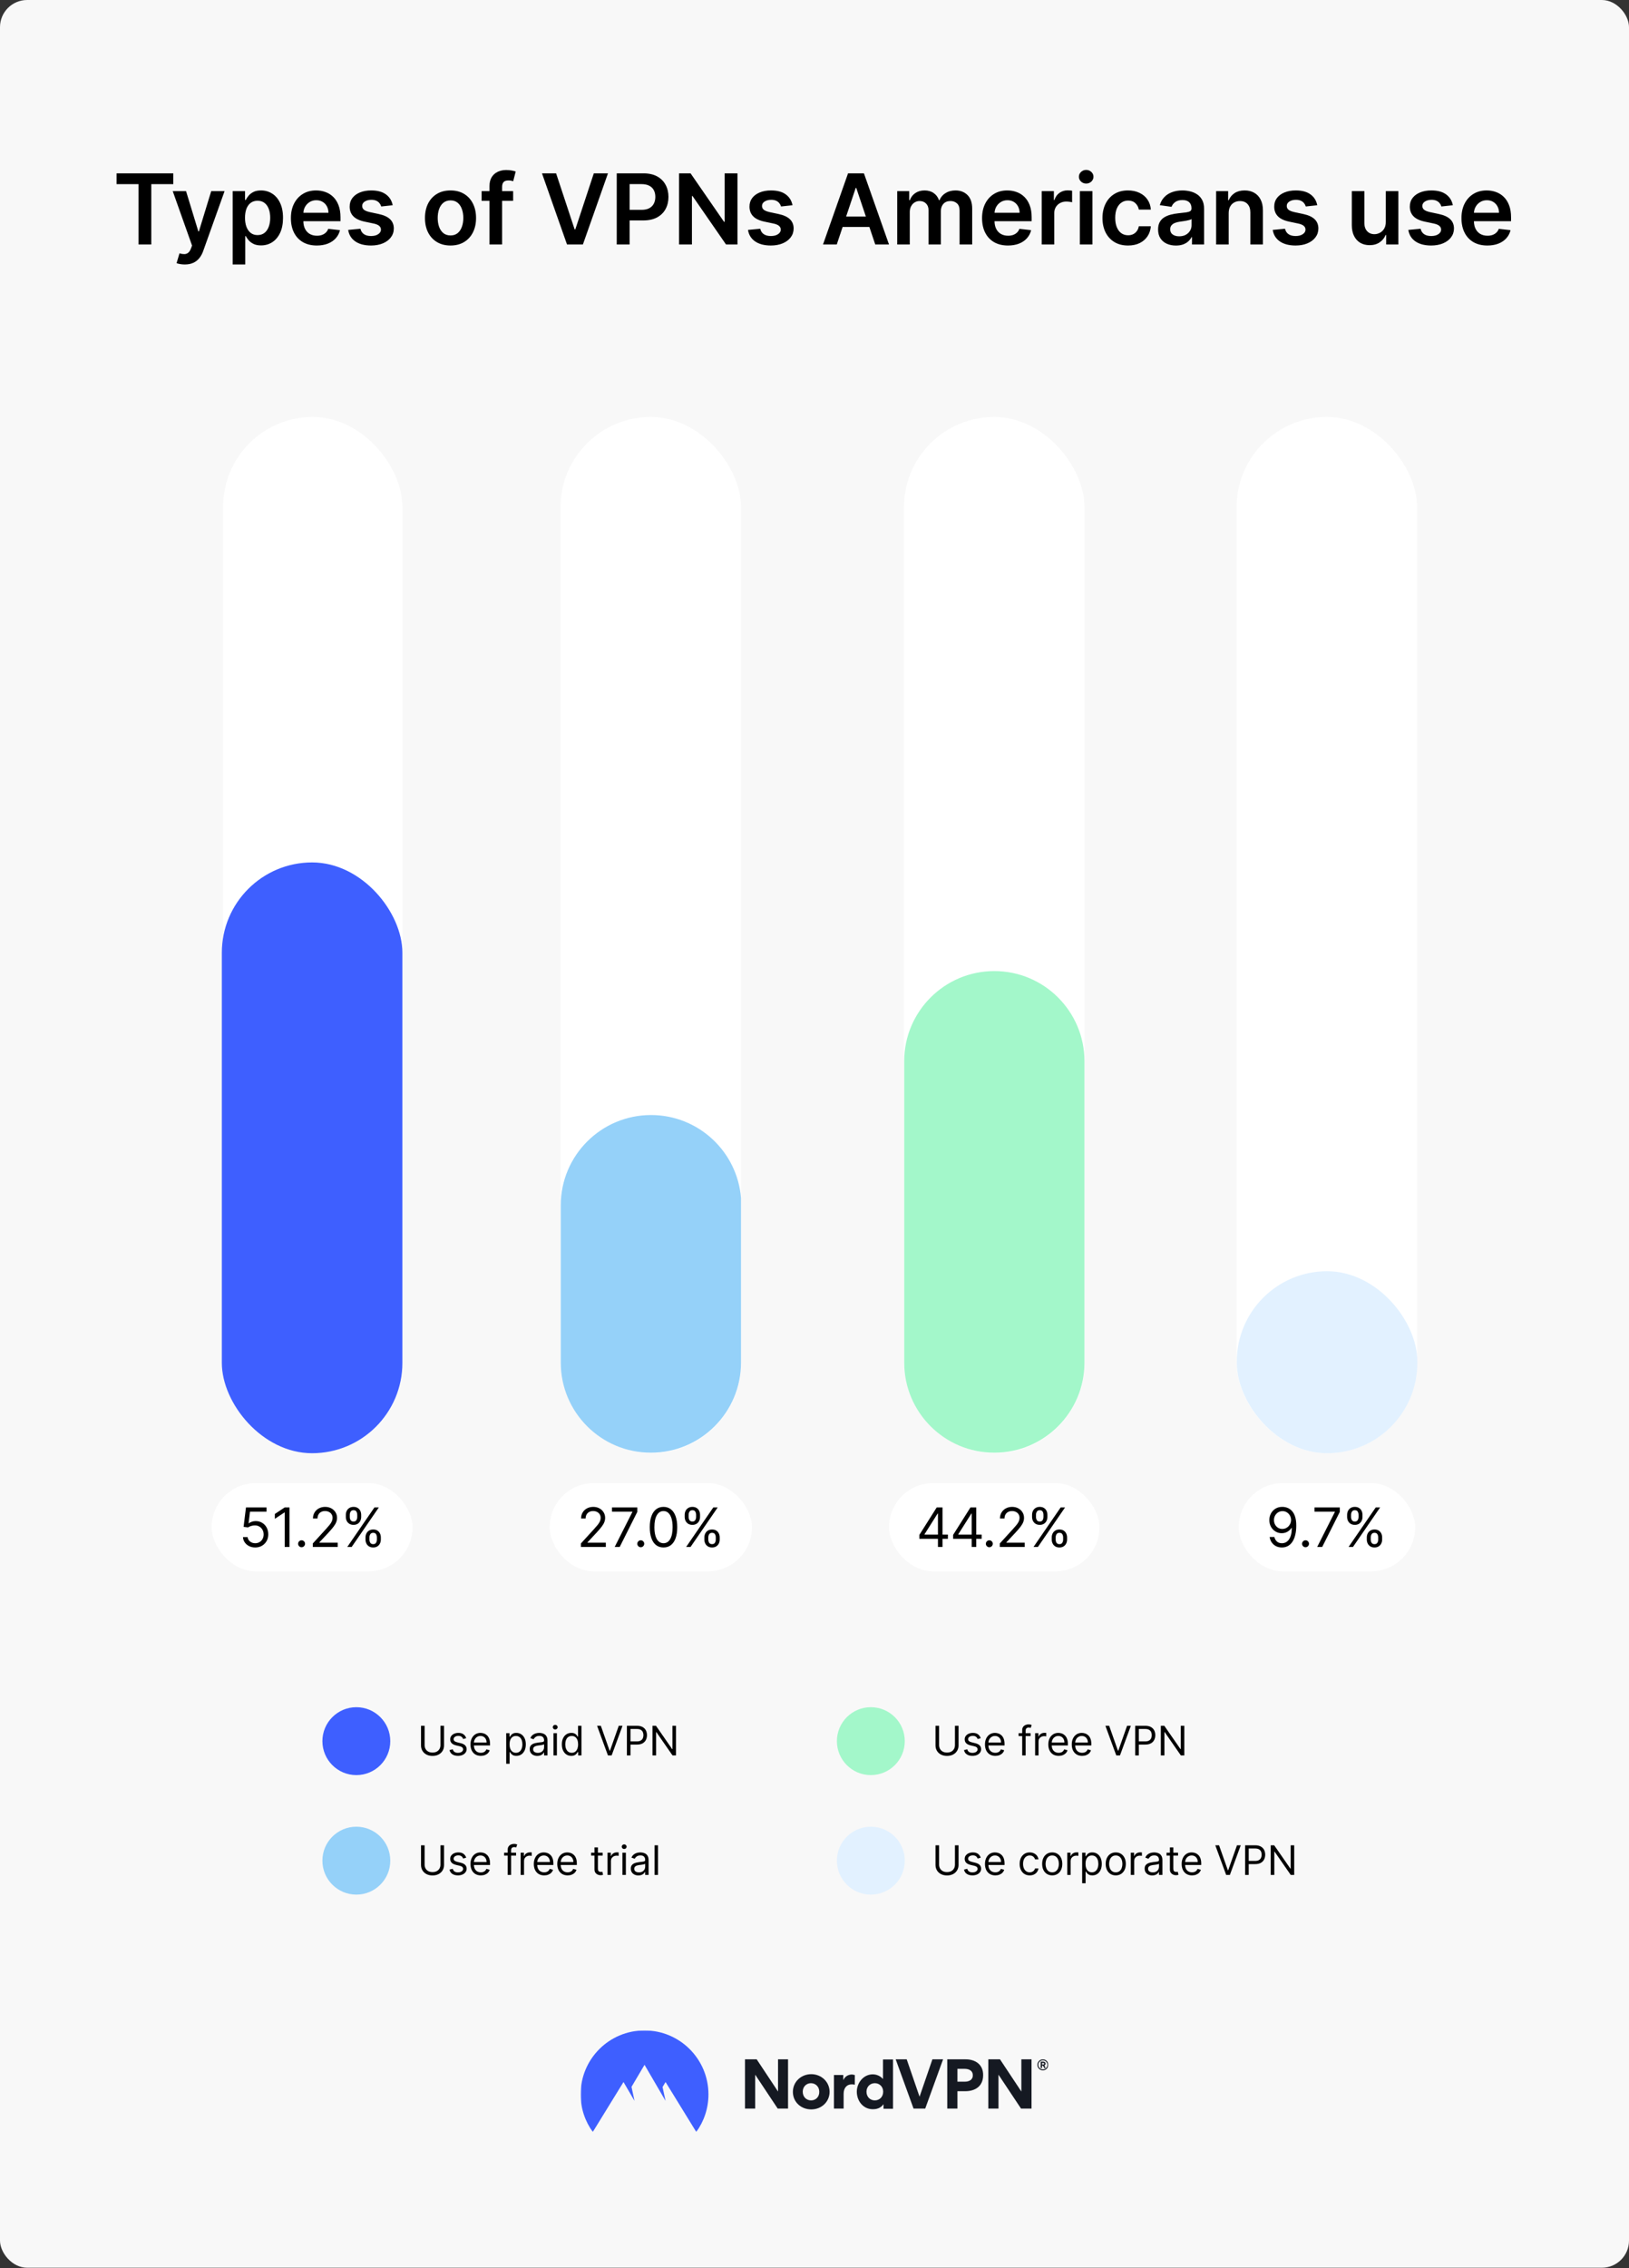 <svg fill="none" height="1670" viewBox="0 0 1200 1670" width="1200" xmlns="http://www.w3.org/2000/svg" xmlns:xlink="http://www.w3.org/1999/xlink"><rect x="0" y="0" width="1200" height="1670" fill="#333333" stroke="none"/><mask id="mask0_2546_8293" height="75" maskUnits="userSpaceOnUse" width="346" x="427" y="1495"><path d="M772.292 1495H427.708V1569.74H772.292V1495Z" fill="#ffffff"/></mask><mask id="mask1_2546_8293" height="75" maskUnits="userSpaceOnUse" width="346" x="427" y="1495"><path d="M772.292 1495H427.708V1569.74H772.292V1495Z" fill="#ffffff"/></mask><mask id="mask2_2546_8293" height="75" maskUnits="userSpaceOnUse" width="346" x="427" y="1495"><path d="M772.292 1495H427.708V1569.74H772.292V1495Z" fill="#ffffff"/></mask><mask id="mask3_2546_8293" height="75" maskUnits="userSpaceOnUse" width="346" x="427" y="1495"><path d="M772.292 1495H427.708V1569.74H772.292V1495Z" fill="#ffffff"/></mask><mask id="mask4_2546_8293" height="75" maskUnits="userSpaceOnUse" width="346" x="427" y="1495"><path d="M772.292 1495H427.708V1569.74H772.292V1495Z" fill="#ffffff"/></mask><mask id="mask5_2546_8293" height="75" maskUnits="userSpaceOnUse" width="346" x="427" y="1495"><path d="M772.292 1495H427.708V1569.74H772.292V1495Z" fill="#ffffff"/></mask><mask id="mask6_2546_8293" height="75" maskUnits="userSpaceOnUse" width="346" x="427" y="1495"><path d="M772.292 1495H427.708V1569.74H772.292V1495Z" fill="#ffffff"/></mask><mask id="mask7_2546_8293" height="75" maskUnits="userSpaceOnUse" width="346" x="427" y="1495"><path d="M772.292 1495H427.708V1569.74H772.292V1495Z" fill="#ffffff"/></mask><mask id="mask8_2546_8293" height="75" maskUnits="userSpaceOnUse" width="346" x="427" y="1495"><path d="M772.292 1495H427.708V1569.74H772.292V1495Z" fill="#ffffff"/></mask><rect fill="#f8f8f8" height="1669.74" rx="20" width="1200"/><path d="M85.864 135.588V127.636H127.642V135.588H111.457V180H102.048V135.588H85.864ZM136.108 194.727C134.846 194.727 133.679 194.625 132.605 194.42 131.548 194.233 130.704 194.011 130.074 193.756L132.221 186.545C133.568 186.938 134.77 187.125 135.827 187.108 136.883 187.091 137.812 186.759 138.613 186.111 139.432 185.48 140.122 184.423 140.684 182.94L141.477 180.818 127.236 140.727H137.054L146.105 170.386H146.514L155.591 140.727H165.434L149.71 184.756C148.977 186.835 148.006 188.616 146.795 190.099 145.585 191.599 144.102 192.741 142.346 193.526 140.608 194.327 138.528 194.727 136.108 194.727ZM171.407 194.727V140.727H180.51V147.222H181.047C181.524 146.267 182.197 145.253 183.066 144.179 183.936 143.088 185.112 142.159 186.595 141.392 188.078 140.608 189.97 140.216 192.271 140.216 195.305 140.216 198.041 140.991 200.478 142.543 202.933 144.077 204.876 146.352 206.308 149.369 207.757 152.369 208.481 156.051 208.481 160.415 208.481 164.727 207.774 168.392 206.359 171.409 204.944 174.426 203.018 176.727 200.581 178.312 198.143 179.898 195.382 180.69 192.297 180.69 190.047 180.69 188.18 180.315 186.697 179.565 185.214 178.815 184.021 177.912 183.118 176.855 182.231 175.781 181.541 174.767 181.047 173.812H180.663V194.727H171.407ZM180.484 160.364C180.484 162.903 180.842 165.128 181.558 167.037 182.291 168.946 183.339 170.437 184.703 171.511 186.083 172.568 187.754 173.097 189.714 173.097 191.76 173.097 193.473 172.551 194.853 171.46 196.234 170.352 197.274 168.844 197.973 166.935 198.689 165.009 199.047 162.818 199.047 160.364 199.047 157.926 198.697 155.761 197.998 153.869 197.299 151.977 196.26 150.494 194.879 149.42 193.498 148.347 191.777 147.81 189.714 147.81 187.737 147.81 186.058 148.33 184.677 149.369 183.297 150.409 182.248 151.866 181.532 153.741 180.833 155.616 180.484 157.824 180.484 160.364ZM233.362 180.767C229.424 180.767 226.024 179.949 223.16 178.312 220.313 176.659 218.123 174.324 216.589 171.307 215.055 168.273 214.288 164.702 214.288 160.594 214.288 156.554 215.055 153.009 216.589 149.957 218.14 146.889 220.305 144.503 223.083 142.798 225.862 141.077 229.126 140.216 232.876 140.216 235.296 140.216 237.58 140.608 239.728 141.392 241.893 142.159 243.802 143.352 245.455 144.972 247.126 146.591 248.438 148.653 249.393 151.159 250.347 153.648 250.825 156.614 250.825 160.057V162.895H218.634V156.656H241.953C241.936 154.884 241.552 153.307 240.802 151.926 240.052 150.528 239.004 149.429 237.657 148.628 236.328 147.827 234.776 147.426 233.004 147.426 231.112 147.426 229.45 147.886 228.018 148.807 226.586 149.71 225.47 150.903 224.668 152.386 223.884 153.852 223.484 155.463 223.467 157.219V162.665C223.467 164.949 223.884 166.909 224.72 168.545 225.555 170.165 226.722 171.409 228.222 172.278 229.722 173.131 231.478 173.557 233.49 173.557 234.836 173.557 236.055 173.369 237.146 172.994 238.237 172.602 239.183 172.031 239.984 171.281 240.785 170.531 241.39 169.602 241.799 168.494L250.441 169.466C249.896 171.75 248.856 173.744 247.322 175.449 245.805 177.136 243.862 178.449 241.492 179.386 239.123 180.307 236.413 180.767 233.362 180.767ZM289.263 151.108 280.825 152.028C280.587 151.176 280.169 150.375 279.572 149.625 278.993 148.875 278.209 148.27 277.22 147.81 276.232 147.349 275.021 147.119 273.589 147.119 271.663 147.119 270.044 147.537 268.732 148.372 267.436 149.207 266.797 150.29 266.814 151.619 266.797 152.761 267.214 153.69 268.067 154.406 268.936 155.122 270.368 155.71 272.362 156.17L279.061 157.602C282.777 158.403 285.538 159.673 287.345 161.412 289.169 163.151 290.089 165.426 290.107 168.239 290.089 170.71 289.365 172.892 287.933 174.784 286.518 176.659 284.55 178.125 282.027 179.182 279.504 180.239 276.607 180.767 273.334 180.767 268.527 180.767 264.658 179.761 261.726 177.75 258.794 175.722 257.047 172.901 256.484 169.287L265.51 168.418C265.919 170.19 266.788 171.528 268.118 172.432 269.447 173.335 271.178 173.787 273.308 173.787 275.507 173.787 277.271 173.335 278.601 172.432 279.947 171.528 280.621 170.412 280.621 169.082 280.621 167.957 280.186 167.028 279.317 166.295 278.464 165.562 277.135 165 275.328 164.608L268.629 163.202C264.862 162.418 262.075 161.097 260.268 159.239 258.462 157.364 257.567 154.994 257.584 152.131 257.567 149.71 258.223 147.614 259.553 145.841 260.899 144.051 262.766 142.67 265.152 141.699 267.555 140.71 270.325 140.216 273.462 140.216 278.064 140.216 281.686 141.196 284.328 143.156 286.987 145.116 288.632 147.767 289.263 151.108ZM331.865 180.767C328.029 180.767 324.706 179.923 321.893 178.236 319.081 176.548 316.899 174.187 315.348 171.153 313.814 168.119 313.046 164.574 313.046 160.517 313.046 156.46 313.814 152.906 315.348 149.855 316.899 146.804 319.081 144.435 321.893 142.747 324.706 141.06 328.029 140.216 331.865 140.216 335.7 140.216 339.024 141.06 341.836 142.747 344.649 144.435 346.822 146.804 348.356 149.855 349.907 152.906 350.683 156.46 350.683 160.517 350.683 164.574 349.907 168.119 348.356 171.153 346.822 174.187 344.649 176.548 341.836 178.236 339.024 179.923 335.7 180.767 331.865 180.767ZM331.916 173.352C333.995 173.352 335.734 172.781 337.132 171.639 338.529 170.48 339.569 168.929 340.251 166.986 340.95 165.043 341.299 162.878 341.299 160.491 341.299 158.088 340.95 155.915 340.251 153.972 339.569 152.011 338.529 150.452 337.132 149.293 335.734 148.134 333.995 147.554 331.916 147.554 329.785 147.554 328.012 148.134 326.598 149.293 325.2 150.452 324.152 152.011 323.453 153.972 322.771 155.915 322.43 158.088 322.43 160.491 322.43 162.878 322.771 165.043 323.453 166.986 324.152 168.929 325.2 170.48 326.598 171.639 328.012 172.781 329.785 173.352 331.916 173.352ZM377.999 140.727V147.886H354.783V140.727H377.999ZM360.587 180V137.02C360.587 134.378 361.132 132.179 362.223 130.423 363.331 128.668 364.814 127.355 366.672 126.486 368.53 125.616 370.592 125.182 372.86 125.182 374.462 125.182 375.885 125.31 377.129 125.565 378.374 125.821 379.294 126.051 379.891 126.256L378.05 133.415C377.658 133.295 377.164 133.176 376.567 133.057 375.97 132.92 375.306 132.852 374.573 132.852 372.851 132.852 371.632 133.27 370.916 134.105 370.217 134.923 369.868 136.099 369.868 137.634V180H360.587ZM409.657 127.636 423.285 168.852H423.822L437.424 127.636H447.856L429.396 180H417.686L399.251 127.636H409.657ZM454.321 180V127.636H473.958C477.98 127.636 481.355 128.386 484.083 129.886 486.827 131.386 488.898 133.449 490.296 136.074 491.711 138.682 492.418 141.648 492.418 144.972 492.418 148.33 491.711 151.312 490.296 153.92 488.881 156.528 486.793 158.582 484.032 160.082 481.27 161.565 477.87 162.307 473.83 162.307H460.816V154.509H472.551C474.904 154.509 476.83 154.099 478.33 153.281 479.83 152.463 480.938 151.338 481.654 149.906 482.387 148.474 482.753 146.83 482.753 144.972 482.753 143.114 482.387 141.477 481.654 140.062 480.938 138.648 479.821 137.548 478.304 136.764 476.804 135.963 474.87 135.562 472.5 135.562H463.807V180H454.321ZM543.257 127.636V180H534.819L510.146 144.332H509.711V180H500.225V127.636H508.714L533.362 163.33H533.822V127.636H543.257ZM583.791 151.108 575.354 152.028C575.115 151.176 574.697 150.375 574.101 149.625 573.521 148.875 572.737 148.27 571.749 147.81 570.76 147.349 569.55 147.119 568.118 147.119 566.192 147.119 564.572 147.537 563.26 148.372 561.964 149.207 561.325 150.29 561.342 151.619 561.325 152.761 561.743 153.69 562.595 154.406 563.464 155.122 564.896 155.71 566.891 156.17L573.589 157.602C577.305 158.403 580.067 159.673 581.874 161.412 583.697 163.151 584.618 165.426 584.635 168.239 584.618 170.71 583.893 172.892 582.462 174.784 581.047 176.659 579.078 178.125 576.555 179.182 574.033 180.239 571.135 180.767 567.862 180.767 563.055 180.767 559.186 179.761 556.254 177.75 553.322 175.722 551.575 172.901 551.013 169.287L560.038 168.418C560.447 170.19 561.317 171.528 562.646 172.432 563.976 173.335 565.706 173.787 567.837 173.787 570.035 173.787 571.8 173.335 573.129 172.432 574.476 171.528 575.149 170.412 575.149 169.082 575.149 167.957 574.714 167.028 573.845 166.295 572.993 165.562 571.663 165 569.856 164.608L563.158 163.202C559.391 162.418 556.604 161.097 554.797 159.239 552.99 157.364 552.095 154.994 552.112 152.131 552.095 149.71 552.751 147.614 554.081 145.841 555.428 144.051 557.294 142.67 559.68 141.699 562.084 140.71 564.854 140.216 567.99 140.216 572.592 140.216 576.214 141.196 578.856 143.156 581.516 145.116 583.16 147.767 583.791 151.108ZM616.396 180H606.271L624.706 127.636H636.416L654.876 180H644.751L630.765 138.375H630.356L616.396 180ZM616.728 159.469H644.342V167.088H616.728V159.469ZM660.932 180V140.727H669.779V147.401H670.239C671.057 145.151 672.412 143.395 674.304 142.134 676.196 140.855 678.455 140.216 681.08 140.216 683.739 140.216 685.98 140.864 687.804 142.159 689.645 143.437 690.94 145.185 691.69 147.401H692.1C692.969 145.219 694.435 143.48 696.497 142.185 698.577 140.872 701.04 140.216 703.886 140.216 707.5 140.216 710.449 141.358 712.733 143.642 715.017 145.926 716.159 149.259 716.159 153.639V180H706.878V155.071C706.878 152.634 706.23 150.852 704.935 149.727 703.639 148.585 702.054 148.014 700.179 148.014 697.946 148.014 696.199 148.713 694.938 150.111 693.693 151.491 693.071 153.29 693.071 155.506V180H683.994V154.688C683.994 152.659 683.381 151.04 682.154 149.83 680.943 148.619 679.358 148.014 677.398 148.014 676.068 148.014 674.858 148.355 673.767 149.037 672.676 149.702 671.807 150.648 671.159 151.875 670.511 153.085 670.188 154.5 670.188 156.119V180H660.932ZM742.503 180.767C738.566 180.767 735.165 179.949 732.302 178.312 729.455 176.659 727.265 174.324 725.731 171.307 724.197 168.273 723.43 164.702 723.43 160.594 723.43 156.554 724.197 153.009 725.731 149.957 727.282 146.889 729.447 144.503 732.225 142.798 735.003 141.077 738.268 140.216 742.018 140.216 744.438 140.216 746.722 140.608 748.87 141.392 751.035 142.159 752.944 143.352 754.597 144.972 756.268 146.591 757.58 148.653 758.535 151.159 759.489 153.648 759.967 156.614 759.967 160.057V162.895H727.776V156.656H751.094C751.077 154.884 750.694 153.307 749.944 151.926 749.194 150.528 748.146 149.429 746.799 148.628 745.469 147.827 743.918 147.426 742.146 147.426 740.253 147.426 738.592 147.886 737.16 148.807 735.728 149.71 734.611 150.903 733.81 152.386 733.026 153.852 732.626 155.463 732.609 157.219V162.665C732.609 164.949 733.026 166.909 733.861 168.545 734.697 170.165 735.864 171.409 737.364 172.278 738.864 173.131 740.62 173.557 742.631 173.557 743.978 173.557 745.197 173.369 746.288 172.994 747.378 172.602 748.325 172.031 749.126 171.281 749.927 170.531 750.532 169.602 750.941 168.494L759.583 169.466C759.038 171.75 757.998 173.744 756.464 175.449 754.947 177.136 753.003 178.449 750.634 179.386 748.265 180.307 745.555 180.767 742.503 180.767ZM767.365 180V140.727H776.339V147.273H776.748C777.464 145.006 778.692 143.259 780.43 142.031 782.186 140.787 784.189 140.165 786.439 140.165 786.95 140.165 787.521 140.19 788.152 140.241 788.799 140.276 789.336 140.335 789.763 140.42V148.935C789.37 148.798 788.748 148.679 787.896 148.577 787.061 148.457 786.251 148.398 785.467 148.398 783.78 148.398 782.263 148.764 780.916 149.497 779.586 150.213 778.538 151.21 777.771 152.489 777.004 153.767 776.62 155.241 776.62 156.912V180H767.365ZM795.48 180V140.727H804.735V180H795.48ZM800.133 135.153C798.667 135.153 797.406 134.668 796.349 133.696 795.292 132.707 794.764 131.523 794.764 130.142 794.764 128.744 795.292 127.56 796.349 126.588 797.406 125.599 798.667 125.105 800.133 125.105 801.616 125.105 802.877 125.599 803.917 126.588 804.974 127.56 805.502 128.744 805.502 130.142 805.502 131.523 804.974 132.707 803.917 133.696 802.877 134.668 801.616 135.153 800.133 135.153ZM830.952 180.767C827.031 180.767 823.665 179.906 820.852 178.185 818.057 176.463 815.901 174.085 814.384 171.051 812.884 168 812.134 164.489 812.134 160.517 812.134 156.528 812.901 153.009 814.435 149.957 815.969 146.889 818.134 144.503 820.929 142.798 823.742 141.077 827.065 140.216 830.901 140.216 834.088 140.216 836.909 140.804 839.364 141.98 841.835 143.139 843.804 144.784 845.27 146.915 846.736 149.028 847.571 151.5 847.776 154.33H838.929C838.571 152.437 837.719 150.861 836.372 149.599 835.043 148.321 833.261 147.682 831.028 147.682 829.136 147.682 827.475 148.193 826.043 149.216 824.611 150.222 823.494 151.67 822.693 153.562 821.909 155.455 821.517 157.722 821.517 160.364 821.517 163.04 821.909 165.341 822.693 167.267 823.477 169.176 824.577 170.651 825.992 171.69 827.423 172.713 829.102 173.224 831.028 173.224 832.392 173.224 833.611 172.969 834.685 172.457 835.776 171.929 836.688 171.17 837.421 170.182 838.153 169.193 838.656 167.991 838.929 166.577H847.776C847.554 169.355 846.736 171.818 845.321 173.966 843.906 176.097 841.98 177.767 839.543 178.977 837.105 180.17 834.242 180.767 830.952 180.767ZM866.245 180.793C863.756 180.793 861.515 180.349 859.52 179.463 857.543 178.56 855.975 177.23 854.816 175.474 853.674 173.719 853.103 171.554 853.103 168.98 853.103 166.764 853.512 164.932 854.33 163.483 855.148 162.034 856.265 160.875 857.68 160.006 859.094 159.136 860.688 158.48 862.461 158.037 864.251 157.577 866.1 157.244 868.009 157.04 870.31 156.801 872.177 156.588 873.609 156.401 875.04 156.196 876.08 155.889 876.728 155.48 877.393 155.054 877.725 154.398 877.725 153.511V153.358C877.725 151.432 877.154 149.94 876.012 148.884 874.87 147.827 873.225 147.298 871.077 147.298 868.81 147.298 867.012 147.793 865.682 148.781 864.37 149.77 863.484 150.937 863.023 152.284L854.381 151.057C855.063 148.67 856.188 146.676 857.756 145.074 859.324 143.455 861.242 142.244 863.509 141.443 865.776 140.625 868.282 140.216 871.026 140.216 872.918 140.216 874.802 140.438 876.677 140.881 878.552 141.324 880.265 142.057 881.816 143.08 883.367 144.085 884.611 145.457 885.549 147.196 886.503 148.935 886.981 151.108 886.981 153.716V180H878.083V174.605H877.776C877.214 175.696 876.421 176.719 875.398 177.673 874.393 178.611 873.123 179.369 871.589 179.949 870.072 180.511 868.29 180.793 866.245 180.793ZM868.648 173.991C870.506 173.991 872.117 173.625 873.481 172.892 874.844 172.142 875.893 171.153 876.626 169.926 877.376 168.699 877.751 167.361 877.751 165.912V161.284C877.461 161.523 876.967 161.744 876.268 161.949 875.586 162.153 874.819 162.332 873.967 162.486 873.114 162.639 872.27 162.776 871.435 162.895 870.6 163.014 869.876 163.116 869.262 163.202 867.881 163.389 866.645 163.696 865.555 164.122 864.464 164.548 863.603 165.145 862.972 165.912 862.342 166.662 862.026 167.634 862.026 168.827 862.026 170.531 862.648 171.818 863.893 172.688 865.137 173.557 866.722 173.991 868.648 173.991ZM905.111 156.989V180H895.856V140.727H904.702V147.401H905.162C906.066 145.202 907.506 143.455 909.483 142.159 911.478 140.864 913.941 140.216 916.873 140.216 919.583 140.216 921.944 140.795 923.955 141.955 925.983 143.114 927.552 144.793 928.66 146.991 929.785 149.19 930.338 151.858 930.321 154.994V180H921.066V156.426C921.066 153.801 920.384 151.747 919.02 150.264 917.674 148.781 915.807 148.04 913.421 148.04 911.802 148.04 910.361 148.398 909.1 149.114 907.856 149.812 906.875 150.827 906.16 152.156 905.461 153.486 905.111 155.097 905.111 156.989ZM970.338 151.108 961.901 152.028C961.662 151.176 961.245 150.375 960.648 149.625 960.068 148.875 959.284 148.27 958.296 147.81 957.307 147.349 956.097 147.119 954.665 147.119 952.739 147.119 951.12 147.537 949.807 148.372 948.512 149.207 947.872 150.29 947.889 151.619 947.872 152.761 948.29 153.69 949.142 154.406 950.012 155.122 951.443 155.71 953.438 156.17L960.137 157.602C963.853 158.403 966.614 159.673 968.421 161.412 970.245 163.151 971.165 165.426 971.182 168.239 971.165 170.71 970.441 172.892 969.009 174.784 967.594 176.659 965.625 178.125 963.103 179.182 960.58 180.239 957.682 180.767 954.409 180.767 949.603 180.767 945.733 179.761 942.801 177.75 939.87 175.722 938.122 172.901 937.56 169.287L946.585 168.418C946.995 170.19 947.864 171.528 949.193 172.432 950.523 173.335 952.253 173.787 954.384 173.787 956.583 173.787 958.347 173.335 959.676 172.432 961.023 171.528 961.696 170.412 961.696 169.082 961.696 167.957 961.262 167.028 960.392 166.295 959.54 165.562 958.21 165 956.404 164.608L949.705 163.202C945.938 162.418 943.151 161.097 941.344 159.239 939.537 157.364 938.642 154.994 938.659 152.131 938.642 149.71 939.299 147.614 940.628 145.841 941.975 144.051 943.841 142.67 946.228 141.699 948.631 140.71 951.401 140.216 954.537 140.216 959.139 140.216 962.762 141.196 965.404 143.156 968.063 145.116 969.708 147.767 970.338 151.108ZM1020.84 163.483V140.727H1030.1V180H1021.12V173.02H1020.71C1019.83 175.219 1018.37 177.017 1016.34 178.415 1014.33 179.812 1011.85 180.511 1008.9 180.511 1006.33 180.511 1004.05 179.94 1002.07 178.798 1000.11 177.639 998.579 175.96 997.472 173.761 996.364 171.545 995.81 168.869 995.81 165.733V140.727H1005.07V164.301C1005.07 166.79 1005.75 168.767 1007.11 170.233 1008.47 171.699 1010.26 172.432 1012.48 172.432 1013.84 172.432 1015.16 172.099 1016.44 171.435 1017.72 170.77 1018.77 169.781 1019.59 168.469 1020.42 167.139 1020.84 165.477 1020.84 163.483ZM1070.22 151.108 1061.78 152.028C1061.55 151.176 1061.13 150.375 1060.53 149.625 1059.95 148.875 1059.17 148.27 1058.18 147.81 1057.19 147.349 1055.98 147.119 1054.55 147.119 1052.62 147.119 1051 147.537 1049.69 148.372 1048.4 149.207 1047.76 150.29 1047.77 151.619 1047.76 152.761 1048.17 153.69 1049.03 154.406 1049.9 155.122 1051.33 155.71 1053.32 156.17L1060.02 157.602C1063.74 158.403 1066.5 159.673 1068.3 161.412 1070.13 163.151 1071.05 165.426 1071.07 168.239 1071.05 170.71 1070.32 172.892 1068.89 174.784 1067.48 176.659 1065.51 178.125 1062.99 179.182 1060.46 180.239 1057.57 180.767 1054.29 180.767 1049.49 180.767 1045.62 179.761 1042.69 177.75 1039.75 175.722 1038.01 172.901 1037.44 169.287L1046.47 168.418C1046.88 170.19 1047.75 171.528 1049.08 172.432 1050.41 173.335 1052.14 173.787 1054.27 173.787 1056.47 173.787 1058.23 173.335 1059.56 172.432 1060.91 171.528 1061.58 170.412 1061.58 169.082 1061.58 167.957 1061.15 167.028 1060.28 166.295 1059.42 165.562 1058.09 165 1056.29 164.608L1049.59 163.202C1045.82 162.418 1043.03 161.097 1041.23 159.239 1039.42 157.364 1038.53 154.994 1038.54 152.131 1038.53 149.71 1039.18 147.614 1040.51 145.841 1041.86 144.051 1043.72 142.67 1046.11 141.699 1048.51 140.71 1051.28 140.216 1054.42 140.216 1059.02 140.216 1062.65 141.196 1065.29 143.156 1067.95 145.116 1069.59 147.767 1070.22 151.108ZM1095.65 180.767C1091.71 180.767 1088.31 179.949 1085.45 178.312 1082.6 176.659 1080.41 174.324 1078.88 171.307 1077.35 168.273 1076.58 164.702 1076.58 160.594 1076.58 156.554 1077.35 153.009 1078.88 149.957 1080.43 146.889 1082.6 144.503 1085.37 142.798 1088.15 141.077 1091.42 140.216 1095.17 140.216 1097.59 140.216 1099.87 140.608 1102.02 141.392 1104.18 142.159 1106.09 143.352 1107.75 144.972 1109.42 146.591 1110.73 148.653 1111.68 151.159 1112.64 153.648 1113.12 156.614 1113.12 160.057V162.895H1080.92V156.656H1104.24C1104.23 154.884 1103.84 153.307 1103.09 151.926 1102.34 150.528 1101.29 149.429 1099.95 148.628 1098.62 147.827 1097.07 147.426 1095.29 147.426 1093.4 147.426 1091.74 147.886 1090.31 148.807 1088.88 149.71 1087.76 150.903 1086.96 152.386 1086.17 153.852 1085.77 155.463 1085.76 157.219V162.665C1085.76 164.949 1086.17 166.909 1087.01 168.545 1087.85 170.165 1089.01 171.409 1090.51 172.278 1092.01 173.131 1093.77 173.557 1095.78 173.557 1097.13 173.557 1098.35 173.369 1099.44 172.994 1100.53 172.602 1101.47 172.031 1102.27 171.281 1103.08 170.531 1103.68 169.602 1104.09 168.494L1112.73 169.466C1112.19 171.75 1111.15 173.744 1109.61 175.449 1108.1 177.136 1106.15 178.449 1103.78 179.386 1101.41 180.307 1098.7 180.767 1095.65 180.767Z" fill="#000000"/><rect fill="#ffffff" height="763" rx="66" width="132" x="164.417" y="307"/><rect fill="#3e5fff" height="435" rx="66.5" width="133" x="163.417" y="635"/><rect fill="#ffffff" height="65" rx="32.5" width="148" x="155.917" y="1092"/><path d="M188.02 1139.4C186.353 1139.4 184.852 1139.07 183.517 1138.4 182.182 1137.74 181.112 1136.83 180.307 1135.68 179.502 1134.52 179.061 1133.2 178.986 1131.73H182.395C182.527 1133.04 183.124 1134.13 184.185 1134.99 185.255 1135.85 186.533 1136.27 188.02 1136.27 189.213 1136.27 190.274 1135.99 191.202 1135.43 192.139 1134.88 192.873 1134.11 193.403 1133.13 193.943 1132.15 194.213 1131.04 194.213 1129.8 194.213 1128.53 193.934 1127.39 193.375 1126.4 192.826 1125.4 192.068 1124.61 191.102 1124.03 190.136 1123.45 189.033 1123.16 187.792 1123.15 186.902 1123.14 185.989 1123.28 185.051 1123.56 184.114 1123.83 183.342 1124.19 182.736 1124.62L179.44 1124.23 181.202 1109.91H196.315V1113.03H184.156L183.133 1121.61H183.304C183.9 1121.14 184.649 1120.75 185.548 1120.43 186.448 1120.12 187.385 1119.97 188.361 1119.97 190.141 1119.97 191.727 1120.39 193.119 1121.24 194.521 1122.09 195.619 1123.24 196.415 1124.71 197.22 1126.18 197.622 1127.85 197.622 1129.74 197.622 1131.59 197.205 1133.25 196.372 1134.71 195.548 1136.16 194.412 1137.3 192.963 1138.15 191.514 1138.98 189.866 1139.4 188.02 1139.4ZM213.252 1109.91V1139H209.729V1113.6H209.559L202.457 1118.32V1114.74L209.729 1109.91H213.252ZM222.16 1139.23C221.459 1139.23 220.858 1138.98 220.356 1138.47 219.854 1137.97 219.603 1137.37 219.603 1136.67 219.603 1135.97 219.854 1135.37 220.356 1134.87 220.858 1134.36 221.459 1134.11 222.16 1134.11 222.861 1134.11 223.462 1134.36 223.964 1134.87 224.466 1135.37 224.717 1135.97 224.717 1136.67 224.717 1137.13 224.598 1137.56 224.361 1137.95 224.134 1138.34 223.826 1138.65 223.438 1138.89 223.059 1139.11 222.633 1139.23 222.16 1139.23ZM230.435 1139V1136.44L240.038 1125.93C241.165 1124.7 242.093 1123.63 242.822 1122.72 243.551 1121.8 244.091 1120.94 244.441 1120.14 244.801 1119.32 244.981 1118.47 244.981 1117.58 244.981 1116.56 244.735 1115.67 244.242 1114.92 243.759 1114.18 243.096 1113.6 242.254 1113.19 241.411 1112.78 240.464 1112.58 239.413 1112.58 238.295 1112.58 237.32 1112.81 236.487 1113.28 235.663 1113.73 235.023 1114.37 234.569 1115.19 234.124 1116.02 233.901 1116.98 233.901 1118.09H230.549C230.549 1116.39 230.942 1114.89 231.728 1113.6 232.514 1112.31 233.584 1111.31 234.938 1110.59 236.302 1109.87 237.831 1109.51 239.526 1109.51 241.231 1109.51 242.741 1109.87 244.058 1110.59 245.374 1111.31 246.406 1112.28 247.154 1113.5 247.902 1114.72 248.276 1116.08 248.276 1117.58 248.276 1118.65 248.082 1119.7 247.694 1120.72 247.315 1121.73 246.652 1122.86 245.705 1124.11 244.768 1125.35 243.466 1126.87 241.799 1128.66L235.265 1135.65V1135.88H248.788V1139H230.435ZM269.244 1133.55V1132.01C269.244 1130.95 269.462 1129.98 269.897 1129.1 270.342 1128.21 270.986 1127.5 271.829 1126.97 272.681 1126.43 273.713 1126.16 274.926 1126.16 276.157 1126.16 277.189 1126.43 278.022 1126.97 278.855 1127.5 279.485 1128.21 279.911 1129.1 280.337 1129.98 280.551 1130.95 280.551 1132.01V1133.55C280.551 1134.61 280.333 1135.58 279.897 1136.47 279.471 1137.35 278.837 1138.06 277.994 1138.6 277.16 1139.13 276.138 1139.4 274.926 1139.4 273.694 1139.4 272.658 1139.13 271.815 1138.6 270.972 1138.06 270.333 1137.35 269.897 1136.47 269.462 1135.58 269.244 1134.61 269.244 1133.55ZM272.141 1132.01V1133.55C272.141 1134.43 272.35 1135.22 272.766 1135.92 273.183 1136.61 273.903 1136.95 274.926 1136.95 275.92 1136.95 276.621 1136.61 277.028 1135.92 277.444 1135.22 277.653 1134.43 277.653 1133.55V1132.01C277.653 1131.13 277.454 1130.34 277.056 1129.65 276.658 1128.95 275.948 1128.6 274.926 1128.6 273.931 1128.6 273.216 1128.95 272.781 1129.65 272.354 1130.34 272.141 1131.13 272.141 1132.01ZM254.755 1116.9V1115.36C254.755 1114.3 254.973 1113.33 255.408 1112.45 255.854 1111.56 256.497 1110.85 257.34 1110.32 258.193 1109.78 259.225 1109.51 260.437 1109.51 261.668 1109.51 262.7 1109.78 263.533 1110.32 264.367 1110.85 264.997 1111.56 265.423 1112.45 265.849 1113.33 266.062 1114.3 266.062 1115.36V1116.9C266.062 1117.96 265.844 1118.93 265.408 1119.82 264.982 1120.7 264.348 1121.41 263.505 1121.95 262.672 1122.48 261.649 1122.75 260.437 1122.75 259.206 1122.75 258.169 1122.48 257.326 1121.95 256.483 1121.41 255.844 1120.7 255.408 1119.82 254.973 1118.93 254.755 1117.96 254.755 1116.9ZM257.653 1115.36V1116.9C257.653 1117.78 257.861 1118.57 258.278 1119.27 258.694 1119.96 259.414 1120.31 260.437 1120.31 261.431 1120.31 262.132 1119.96 262.539 1119.27 262.956 1118.57 263.164 1117.78 263.164 1116.9V1115.36C263.164 1114.48 262.965 1113.7 262.568 1113.01 262.17 1112.3 261.46 1111.95 260.437 1111.95 259.443 1111.95 258.728 1112.3 258.292 1113.01 257.866 1113.7 257.653 1114.48 257.653 1115.36ZM255.835 1139 275.835 1109.91H279.073L259.073 1139H255.835Z" fill="#000000"/><rect fill="#ffffff" height="763" rx="66.5" width="133" x="412.917" y="307"/><path clip-rule="evenodd" d="M413.083 887.5V1003.22C413.083 1039.89 442.807 1069.61 479.474 1069.61 516.142 1069.61 545.866 1039.89 545.866 1003.22V882.099C543.117 847.898 514.491 821 479.583 821 442.856 821 413.083 850.773 413.083 887.5Z" fill="#95d1f9" fill-rule="evenodd"/><rect fill="#ffffff" height="65" rx="32.5" width="149" x="404.917" y="1092"/><path d="M427.929 1139V1136.44L437.531 1125.93C438.658 1124.7 439.586 1123.63 440.315 1122.72 441.044 1121.8 441.584 1120.94 441.935 1120.14 442.294 1119.32 442.474 1118.47 442.474 1117.58 442.474 1116.56 442.228 1115.67 441.736 1114.92 441.253 1114.18 440.59 1113.6 439.747 1113.19 438.904 1112.78 437.957 1112.58 436.906 1112.58 435.789 1112.58 434.813 1112.81 433.98 1113.28 433.156 1113.73 432.517 1114.37 432.062 1115.19 431.617 1116.02 431.395 1116.98 431.395 1118.09H428.042C428.042 1116.39 428.435 1114.89 429.221 1113.6 430.007 1112.31 431.078 1111.31 432.432 1110.59 433.795 1109.87 435.325 1109.51 437.02 1109.51 438.724 1109.51 440.235 1109.87 441.551 1110.59 442.867 1111.31 443.899 1112.28 444.648 1113.5 445.396 1114.72 445.77 1116.08 445.77 1117.58 445.77 1118.65 445.576 1119.7 445.187 1120.72 444.809 1121.73 444.146 1122.86 443.199 1124.11 442.261 1125.35 440.959 1126.87 439.292 1128.66L432.758 1135.65V1135.88H446.281V1139H427.929ZM452.817 1139 465.828 1113.26V1113.03H450.828V1109.91H469.464V1113.2L456.51 1139H452.817ZM472.019 1139.23C471.318 1139.23 470.717 1138.98 470.215 1138.47 469.713 1137.97 469.462 1137.37 469.462 1136.67 469.462 1135.97 469.713 1135.37 470.215 1134.87 470.717 1134.36 471.318 1134.11 472.019 1134.11 472.72 1134.11 473.321 1134.36 473.823 1134.87 474.325 1135.37 474.576 1135.97 474.576 1136.67 474.576 1137.13 474.458 1137.56 474.221 1137.95 473.994 1138.34 473.686 1138.65 473.298 1138.89 472.919 1139.11 472.493 1139.23 472.019 1139.23ZM488.768 1139.4C486.628 1139.4 484.805 1138.82 483.299 1137.65 481.793 1136.48 480.643 1134.78 479.847 1132.55 479.052 1130.32 478.654 1127.62 478.654 1124.45 478.654 1121.31 479.052 1118.63 479.847 1116.4 480.652 1114.17 481.808 1112.46 483.313 1111.29 484.828 1110.1 486.647 1109.51 488.768 1109.51 490.889 1109.51 492.702 1110.1 494.208 1111.29 495.723 1112.46 496.879 1114.17 497.674 1116.4 498.479 1118.63 498.881 1121.31 498.881 1124.45 498.881 1127.62 498.484 1130.32 497.688 1132.55 496.893 1134.78 495.742 1136.48 494.237 1137.65 492.731 1138.82 490.908 1139.4 488.768 1139.4ZM488.768 1136.27C490.889 1136.27 492.537 1135.25 493.711 1133.2 494.885 1131.16 495.472 1128.24 495.472 1124.45 495.472 1121.94 495.202 1119.79 494.663 1118.02 494.132 1116.25 493.365 1114.9 492.362 1113.97 491.367 1113.04 490.169 1112.58 488.768 1112.58 486.666 1112.58 485.023 1113.62 483.839 1115.69 482.655 1117.75 482.063 1120.68 482.063 1124.45 482.063 1126.97 482.328 1129.11 482.859 1130.88 483.389 1132.64 484.151 1133.98 485.146 1134.89 486.149 1135.81 487.357 1136.27 488.768 1136.27ZM518.869 1133.55V1132.01C518.869 1130.95 519.087 1129.98 519.522 1129.1 519.967 1128.21 520.611 1127.5 521.454 1126.97 522.306 1126.43 523.338 1126.16 524.551 1126.16 525.782 1126.16 526.814 1126.43 527.647 1126.97 528.48 1127.5 529.11 1128.21 529.536 1129.1 529.962 1129.98 530.176 1130.95 530.176 1132.01V1133.55C530.176 1134.61 529.958 1135.58 529.522 1136.47 529.096 1137.35 528.462 1138.06 527.619 1138.6 526.785 1139.13 525.763 1139.4 524.551 1139.4 523.319 1139.4 522.283 1139.13 521.44 1138.6 520.597 1138.06 519.958 1137.35 519.522 1136.47 519.087 1135.58 518.869 1134.61 518.869 1133.55ZM521.766 1132.01V1133.55C521.766 1134.43 521.975 1135.22 522.391 1135.92 522.808 1136.61 523.528 1136.95 524.551 1136.95 525.545 1136.95 526.246 1136.61 526.653 1135.92 527.069 1135.22 527.278 1134.43 527.278 1133.55V1132.01C527.278 1131.13 527.079 1130.34 526.681 1129.65 526.283 1128.95 525.573 1128.6 524.551 1128.6 523.556 1128.6 522.841 1128.95 522.406 1129.65 521.979 1130.34 521.766 1131.13 521.766 1132.01ZM504.38 1116.9V1115.36C504.38 1114.3 504.598 1113.33 505.033 1112.45 505.479 1111.56 506.122 1110.85 506.965 1110.32 507.818 1109.78 508.85 1109.51 510.062 1109.51 511.293 1109.51 512.325 1109.78 513.158 1110.32 513.992 1110.85 514.622 1111.56 515.048 1112.45 515.474 1113.33 515.687 1114.3 515.687 1115.36V1116.9C515.687 1117.96 515.469 1118.93 515.033 1119.82 514.607 1120.7 513.973 1121.41 513.13 1121.95 512.297 1122.48 511.274 1122.75 510.062 1122.75 508.831 1122.75 507.794 1122.48 506.951 1121.95 506.108 1121.41 505.469 1120.7 505.033 1119.82 504.598 1118.93 504.38 1117.96 504.38 1116.9ZM507.278 1115.36V1116.9C507.278 1117.78 507.486 1118.57 507.903 1119.27 508.319 1119.96 509.039 1120.31 510.062 1120.31 511.056 1120.31 511.757 1119.96 512.164 1119.27 512.581 1118.57 512.789 1117.78 512.789 1116.9V1115.36C512.789 1114.48 512.59 1113.7 512.193 1113.01 511.795 1112.3 511.085 1111.95 510.062 1111.95 509.068 1111.95 508.353 1112.3 507.917 1113.01 507.491 1113.7 507.278 1114.48 507.278 1115.36ZM505.46 1139 525.46 1109.91H528.698L508.698 1139H505.46Z" fill="#000000"/><rect fill="#ffffff" height="763" rx="66.5" width="133" x="665.917" y="307"/><path clip-rule="evenodd" d="M666.083 781.392V1003.22C666.083 1039.89 695.807 1069.61 732.474 1069.61 769.142 1069.61 798.866 1039.89 798.866 1003.22V781.392C798.866 744.725 769.142 715 732.474 715 695.807 715 666.083 744.725 666.083 781.392Z" fill="#a3f7ca" fill-rule="evenodd"/><rect fill="#ffffff" height="65" rx="32.5" width="155" x="654.917" y="1092"/><path d="M677.247 1133.03V1130.14L690.031 1109.91H692.133V1114.4H690.713L681.054 1129.68V1129.91H698.27V1133.03H677.247ZM690.94 1139V1132.15 1130.8 1109.91H694.292V1139H690.94ZM702.111 1133.03V1130.14L714.895 1109.91H716.997V1114.4H715.577L705.918 1129.68V1129.91H723.134V1133.03H702.111ZM715.804 1139V1132.15 1130.8 1109.91H719.157V1139H715.804ZM728.79 1139.23C728.089 1139.23 727.488 1138.98 726.986 1138.47 726.484 1137.97 726.233 1137.37 726.233 1136.67 726.233 1135.97 726.484 1135.37 726.986 1134.87 727.488 1134.36 728.089 1134.11 728.79 1134.11 729.491 1134.11 730.092 1134.36 730.594 1134.87 731.096 1135.37 731.347 1135.97 731.347 1136.67 731.347 1137.13 731.228 1137.56 730.991 1137.95 730.764 1138.34 730.456 1138.65 730.068 1138.89 729.689 1139.11 729.263 1139.23 728.79 1139.23ZM736.505 1139V1136.44L746.108 1125.93C747.235 1124.7 748.163 1123.63 748.892 1122.72 749.621 1121.8 750.161 1120.94 750.511 1120.14 750.871 1119.32 751.051 1118.47 751.051 1117.58 751.051 1116.56 750.805 1115.67 750.312 1114.92 749.829 1114.18 749.166 1113.6 748.324 1113.19 747.481 1112.78 746.534 1112.58 745.483 1112.58 744.365 1112.58 743.39 1112.81 742.557 1113.28 741.733 1113.73 741.093 1114.37 740.639 1115.19 740.194 1116.02 739.971 1116.98 739.971 1118.09H736.619C736.619 1116.39 737.012 1114.89 737.798 1113.6 738.584 1112.31 739.654 1111.31 741.008 1110.59 742.372 1109.87 743.901 1109.51 745.596 1109.51 747.301 1109.51 748.811 1109.87 750.128 1110.59 751.444 1111.31 752.476 1112.28 753.224 1113.5 753.972 1114.72 754.346 1116.08 754.346 1117.58 754.346 1118.65 754.152 1119.7 753.764 1120.72 753.385 1121.73 752.722 1122.86 751.775 1124.11 750.838 1125.35 749.536 1126.87 747.869 1128.66L741.335 1135.65V1135.88H754.858V1139H736.505ZM774.754 1133.55V1132.01C774.754 1130.95 774.972 1129.98 775.407 1129.1 775.852 1128.21 776.496 1127.5 777.339 1126.97 778.191 1126.43 779.223 1126.16 780.436 1126.16 781.667 1126.16 782.699 1126.43 783.532 1126.97 784.365 1127.5 784.995 1128.21 785.421 1129.1 785.847 1129.98 786.061 1130.95 786.061 1132.01V1133.55C786.061 1134.61 785.843 1135.58 785.407 1136.47 784.981 1137.35 784.347 1138.06 783.504 1138.6 782.67 1139.13 781.648 1139.4 780.436 1139.4 779.204 1139.4 778.168 1139.13 777.325 1138.6 776.482 1138.06 775.843 1137.35 775.407 1136.47 774.972 1135.58 774.754 1134.61 774.754 1133.55ZM777.651 1132.01V1133.55C777.651 1134.43 777.86 1135.22 778.276 1135.92 778.693 1136.61 779.413 1136.95 780.436 1136.95 781.43 1136.95 782.131 1136.61 782.538 1135.92 782.954 1135.22 783.163 1134.43 783.163 1133.55V1132.01C783.163 1131.13 782.964 1130.34 782.566 1129.65 782.168 1128.95 781.458 1128.6 780.436 1128.6 779.441 1128.6 778.726 1128.95 778.291 1129.65 777.865 1130.34 777.651 1131.13 777.651 1132.01ZM760.265 1116.9V1115.36C760.265 1114.3 760.483 1113.33 760.918 1112.45 761.364 1111.56 762.007 1110.85 762.85 1110.32 763.703 1109.78 764.735 1109.51 765.947 1109.51 767.178 1109.51 768.21 1109.78 769.043 1110.32 769.877 1110.85 770.507 1111.56 770.933 1112.45 771.359 1113.33 771.572 1114.3 771.572 1115.36V1116.9C771.572 1117.96 771.354 1118.93 770.918 1119.82 770.492 1120.7 769.858 1121.41 769.015 1121.95 768.182 1122.48 767.159 1122.75 765.947 1122.75 764.716 1122.75 763.679 1122.48 762.836 1121.95 761.993 1121.41 761.354 1120.7 760.918 1119.82 760.483 1118.93 760.265 1117.96 760.265 1116.9ZM763.163 1115.36V1116.9C763.163 1117.78 763.371 1118.57 763.788 1119.27 764.204 1119.96 764.924 1120.31 765.947 1120.31 766.941 1120.31 767.642 1119.96 768.049 1119.27 768.466 1118.57 768.674 1117.78 768.674 1116.9V1115.36C768.674 1114.48 768.475 1113.7 768.078 1113.01 767.68 1112.3 766.97 1111.95 765.947 1111.95 764.953 1111.95 764.238 1112.3 763.802 1113.01 763.376 1113.7 763.163 1114.48 763.163 1115.36ZM761.345 1139 781.345 1109.91H784.583L764.583 1139H761.345Z" fill="#000000"/><rect fill="#ffffff" height="763" rx="66.5" width="133" x="910.917" y="307"/><rect fill="#e2f1ff" height="134" rx="66.5" width="133" x="911.083" y="936"/><rect fill="#ffffff" height="65" rx="32.5" width="130" x="912.5" y="1092"/><path d="M944.773 1109.51C945.966 1109.52 947.159 1109.75 948.352 1110.19 949.545 1110.64 950.634 1111.38 951.619 1112.41 952.604 1113.43 953.395 1114.83 953.991 1116.6 954.588 1118.37 954.886 1120.59 954.886 1123.26 954.886 1125.85 954.64 1128.14 954.148 1130.15 953.665 1132.15 952.964 1133.83 952.045 1135.21 951.136 1136.58 950.028 1137.62 948.722 1138.33 947.424 1139.04 945.956 1139.4 944.318 1139.4 942.689 1139.4 941.236 1139.08 939.957 1138.43 938.688 1137.78 937.647 1136.87 936.832 1135.72 936.027 1134.55 935.511 1133.2 935.284 1131.67H938.75C939.062 1133.01 939.683 1134.11 940.611 1134.98 941.548 1135.84 942.784 1136.27 944.318 1136.27 946.563 1136.27 948.333 1135.29 949.631 1133.33 950.938 1131.37 951.591 1128.6 951.591 1125.02H951.364C950.833 1125.82 950.204 1126.5 949.474 1127.08 948.745 1127.66 947.936 1128.11 947.045 1128.42 946.155 1128.73 945.208 1128.89 944.205 1128.89 942.538 1128.89 941.009 1128.47 939.616 1127.65 938.234 1126.82 937.126 1125.68 936.293 1124.23 935.469 1122.77 935.057 1121.1 935.057 1119.23 935.057 1117.45 935.455 1115.82 936.25 1114.34 937.055 1112.85 938.182 1111.67 939.631 1110.79 941.089 1109.91 942.803 1109.48 944.773 1109.51ZM944.773 1112.64C943.58 1112.64 942.505 1112.93 941.548 1113.53 940.601 1114.12 939.848 1114.91 939.29 1115.92 938.741 1116.91 938.466 1118.02 938.466 1119.23 938.466 1120.44 938.731 1121.54 939.261 1122.54 939.801 1123.52 940.535 1124.31 941.463 1124.89 942.401 1125.47 943.466 1125.76 944.659 1125.76 945.559 1125.76 946.397 1125.59 947.173 1125.24 947.95 1124.88 948.627 1124.39 949.205 1123.77 949.792 1123.15 950.251 1122.44 950.582 1121.66 950.914 1120.86 951.08 1120.03 951.08 1119.17 951.08 1118.03 950.805 1116.97 950.256 1115.97 949.716 1114.98 948.968 1114.18 948.011 1113.56 947.064 1112.94 945.985 1112.64 944.773 1112.64ZM961.717 1139.23C961.016 1139.23 960.415 1138.98 959.913 1138.47 959.411 1137.97 959.16 1137.37 959.16 1136.67 959.16 1135.97 959.411 1135.37 959.913 1134.87 960.415 1134.36 961.016 1134.11 961.717 1134.11 962.417 1134.11 963.019 1134.36 963.521 1134.87 964.023 1135.37 964.273 1135.97 964.273 1136.67 964.273 1137.13 964.155 1137.56 963.918 1137.95 963.691 1138.34 963.383 1138.65 962.995 1138.89 962.616 1139.11 962.19 1139.23 961.717 1139.23ZM970.315 1139 983.327 1113.26V1113.03H968.327V1109.91H986.963V1113.2L974.009 1139H970.315ZM1006.85 1133.55V1132.01C1006.85 1130.95 1007.07 1129.98 1007.5 1129.1 1007.95 1128.21 1008.59 1127.5 1009.43 1126.97 1010.28 1126.43 1011.32 1126.16 1012.53 1126.16 1013.76 1126.16 1014.79 1126.43 1015.63 1126.97 1016.46 1127.5 1017.09 1128.21 1017.52 1129.1 1017.94 1129.98 1018.15 1130.95 1018.15 1132.01V1133.55C1018.15 1134.61 1017.94 1135.58 1017.5 1136.47 1017.07 1137.35 1016.44 1138.06 1015.6 1138.6 1014.76 1139.13 1013.74 1139.4 1012.53 1139.4 1011.3 1139.4 1010.26 1139.13 1009.42 1138.6 1008.58 1138.06 1007.94 1137.35 1007.5 1136.47 1007.07 1135.58 1006.85 1134.61 1006.85 1133.55ZM1009.75 1132.01V1133.55C1009.75 1134.43 1009.95 1135.22 1010.37 1135.92 1010.79 1136.61 1011.51 1136.95 1012.53 1136.95 1013.52 1136.95 1014.22 1136.61 1014.63 1135.92 1015.05 1135.22 1015.26 1134.43 1015.26 1133.55V1132.01C1015.26 1131.13 1015.06 1130.34 1014.66 1129.65 1014.26 1128.95 1013.55 1128.6 1012.53 1128.6 1011.53 1128.6 1010.82 1128.95 1010.38 1129.65 1009.96 1130.34 1009.75 1131.13 1009.75 1132.01ZM992.359 1116.9V1115.36C992.359 1114.3 992.577 1113.33 993.012 1112.45 993.457 1111.56 994.101 1110.85 994.944 1110.32 995.796 1109.78 996.829 1109.51 998.041 1109.51 999.272 1109.51 1000.3 1109.78 1001.14 1110.32 1001.97 1110.85 1002.6 1111.56 1003.03 1112.45 1003.45 1113.33 1003.67 1114.3 1003.67 1115.36V1116.9C1003.67 1117.96 1003.45 1118.93 1003.01 1119.82 1002.59 1120.7 1001.95 1121.41 1001.11 1121.95 1000.28 1122.48 999.253 1122.75 998.041 1122.75 996.81 1122.75 995.773 1122.48 994.93 1121.95 994.087 1121.41 993.448 1120.7 993.012 1119.82 992.577 1118.93 992.359 1117.96 992.359 1116.9ZM995.257 1115.36V1116.9C995.257 1117.78 995.465 1118.57 995.882 1119.27 996.298 1119.96 997.018 1120.31 998.041 1120.31 999.035 1120.31 999.736 1119.96 1000.14 1119.27 1000.56 1118.57 1000.77 1117.78 1000.77 1116.9V1115.36C1000.77 1114.48 1000.57 1113.7 1000.17 1113.01 999.774 1112.3 999.063 1111.95 998.041 1111.95 997.046 1111.95 996.331 1112.3 995.896 1113.01 995.47 1113.7 995.257 1114.48 995.257 1115.36ZM993.438 1139 1013.44 1109.91H1016.68L996.677 1139H993.438Z" fill="#000000"/><circle cx="262.5" cy="1282" fill="#3e5fff" r="25"/><path d="M324.46 1270.68H327.102V1285.13C327.102 1286.62 326.751 1287.95 326.048 1289.12 325.352 1290.29 324.368 1291.21 323.097 1291.88 321.825 1292.55 320.334 1292.88 318.622 1292.88 316.911 1292.88 315.419 1292.55 314.148 1291.88 312.876 1291.21 311.889 1290.29 311.186 1289.12 310.49 1287.95 310.142 1286.62 310.142 1285.13V1270.68H312.784V1284.91C312.784 1285.98 313.018 1286.93 313.487 1287.76 313.956 1288.58 314.624 1289.23 315.49 1289.71 316.364 1290.18 317.408 1290.41 318.622 1290.41 319.837 1290.41 320.881 1290.18 321.754 1289.71 322.628 1289.23 323.295 1288.58 323.757 1287.76 324.226 1286.93 324.46 1285.98 324.46 1284.91V1270.68ZM343.448 1279.8 341.19 1280.44C341.048 1280.06 340.838 1279.7 340.561 1279.34 340.291 1278.98 339.922 1278.68 339.453 1278.45 338.985 1278.21 338.384 1278.1 337.653 1278.1 336.651 1278.1 335.817 1278.33 335.149 1278.79 334.489 1279.24 334.159 1279.82 334.159 1280.53 334.159 1281.15 334.386 1281.64 334.84 1282.01 335.295 1282.37 336.005 1282.67 336.971 1282.91L339.4 1283.51C340.863 1283.86 341.953 1284.41 342.671 1285.14 343.388 1285.86 343.747 1286.8 343.747 1287.94 343.747 1288.88 343.477 1289.72 342.937 1290.45 342.404 1291.19 341.659 1291.78 340.7 1292.2 339.741 1292.63 338.626 1292.84 337.355 1292.84 335.686 1292.84 334.304 1292.48 333.21 1291.75 332.117 1291.03 331.424 1289.97 331.133 1288.58L333.519 1287.98C333.747 1288.86 334.176 1289.52 334.808 1289.96 335.448 1290.4 336.282 1290.62 337.312 1290.62 338.484 1290.62 339.414 1290.38 340.103 1289.88 340.799 1289.37 341.147 1288.77 341.147 1288.07 341.147 1287.5 340.948 1287.02 340.551 1286.64 340.153 1286.25 339.542 1285.96 338.718 1285.77L335.991 1285.13C334.492 1284.77 333.392 1284.22 332.688 1283.48 331.992 1282.72 331.644 1281.78 331.644 1280.65 331.644 1279.73 331.904 1278.91 332.422 1278.2 332.948 1277.49 333.661 1276.94 334.563 1276.53 335.473 1276.13 336.502 1275.92 337.653 1275.92 339.272 1275.92 340.544 1276.28 341.467 1276.99 342.397 1277.7 343.058 1278.64 343.448 1279.8ZM354.212 1292.84C352.635 1292.84 351.275 1292.49 350.132 1291.8 348.995 1291.09 348.118 1290.11 347.5 1288.86 346.89 1287.59 346.584 1286.12 346.584 1284.45 346.584 1282.77 346.89 1281.29 347.5 1280.01 348.118 1278.73 348.978 1277.73 350.079 1277.01 351.187 1276.29 352.479 1275.92 353.956 1275.92 354.809 1275.92 355.65 1276.07 356.481 1276.35 357.312 1276.63 358.069 1277.1 358.75 1277.73 359.432 1278.37 359.976 1279.2 360.38 1280.25 360.785 1281.29 360.988 1282.58 360.988 1284.11V1285.17H348.374V1283H358.431C358.431 1282.07 358.246 1281.25 357.877 1280.53 357.515 1279.8 356.996 1279.23 356.321 1278.81 355.654 1278.39 354.865 1278.18 353.956 1278.18 352.955 1278.18 352.089 1278.43 351.357 1278.93 350.633 1279.42 350.075 1280.06 349.684 1280.85 349.294 1281.63 349.098 1282.48 349.098 1283.38V1284.83C349.098 1286.07 349.312 1287.11 349.738 1287.97 350.171 1288.82 350.771 1289.47 351.538 1289.92 352.305 1290.36 353.196 1290.58 354.212 1290.58 354.873 1290.58 355.469 1290.49 356.002 1290.31 356.542 1290.11 357.007 1289.83 357.397 1289.45 357.788 1289.07 358.09 1288.59 358.303 1288.03L360.732 1288.71C360.476 1289.53 360.047 1290.26 359.443 1290.88 358.839 1291.5 358.093 1291.98 357.206 1292.33 356.318 1292.67 355.32 1292.84 354.212 1292.84ZM372.89 1298.64V1276.14H375.319V1278.74H375.617C375.802 1278.45 376.057 1278.09 376.384 1277.65 376.718 1277.2 377.194 1276.8 377.812 1276.46 378.437 1276.1 379.282 1275.92 380.347 1275.92 381.725 1275.92 382.939 1276.27 383.991 1276.96 385.042 1277.65 385.862 1278.62 386.452 1279.89 387.041 1281.15 387.336 1282.64 387.336 1284.36 387.336 1286.09 387.041 1287.6 386.452 1288.87 385.862 1290.13 385.045 1291.11 384.001 1291.81 382.957 1292.5 381.753 1292.84 380.39 1292.84 379.339 1292.84 378.497 1292.67 377.865 1292.32 377.233 1291.96 376.746 1291.56 376.405 1291.12 376.064 1290.66 375.802 1290.28 375.617 1289.99H375.404V1298.64H372.89ZM375.361 1284.32C375.361 1285.55 375.542 1286.64 375.905 1287.59 376.267 1288.53 376.796 1289.26 377.492 1289.79 378.188 1290.32 379.04 1290.58 380.049 1290.58 381.1 1290.58 381.977 1290.31 382.68 1289.75 383.39 1289.19 383.923 1288.44 384.278 1287.49 384.64 1286.54 384.822 1285.48 384.822 1284.32 384.822 1283.17 384.644 1282.13 384.289 1281.21 383.941 1280.28 383.412 1279.54 382.702 1279 381.998 1278.46 381.114 1278.18 380.049 1278.18 379.026 1278.18 378.167 1278.44 377.471 1278.96 376.775 1279.47 376.249 1280.19 375.894 1281.11 375.539 1282.03 375.361 1283.1 375.361 1284.32ZM395.806 1292.88C394.769 1292.88 393.828 1292.69 392.983 1292.3 392.138 1291.9 391.467 1291.33 390.97 1290.58 390.473 1289.83 390.224 1288.92 390.224 1287.86 390.224 1286.92 390.409 1286.16 390.778 1285.58 391.147 1284.99 391.641 1284.52 392.259 1284.19 392.877 1283.86 393.558 1283.61 394.304 1283.44 395.057 1283.27 395.813 1283.14 396.573 1283.04 397.568 1282.91 398.374 1282.82 398.992 1282.75 399.617 1282.68 400.071 1282.56 400.355 1282.4 400.647 1282.24 400.792 1281.95 400.792 1281.55V1281.46C400.792 1280.41 400.504 1279.6 399.929 1279.01 399.361 1278.43 398.498 1278.14 397.34 1278.14 396.14 1278.14 395.199 1278.4 394.517 1278.93 393.835 1279.45 393.356 1280.01 393.079 1280.61L390.693 1279.76C391.119 1278.76 391.687 1277.99 392.397 1277.44 393.115 1276.87 393.896 1276.48 394.741 1276.26 395.593 1276.04 396.431 1275.92 397.255 1275.92 397.781 1275.92 398.384 1275.99 399.066 1276.12 399.755 1276.24 400.419 1276.49 401.058 1276.87 401.705 1277.25 402.241 1277.83 402.667 1278.61 403.093 1279.38 403.306 1280.42 403.306 1281.72V1292.5H400.792V1290.28H400.664C400.494 1290.64 400.21 1291.02 399.812 1291.42 399.414 1291.83 398.885 1292.17 398.225 1292.46 397.564 1292.74 396.758 1292.88 395.806 1292.88ZM396.19 1290.62C397.184 1290.62 398.022 1290.43 398.704 1290.04 399.393 1289.65 399.911 1289.14 400.259 1288.53 400.615 1287.91 400.792 1287.26 400.792 1286.58V1284.28C400.686 1284.4 400.451 1284.52 400.089 1284.63 399.734 1284.73 399.322 1284.82 398.853 1284.89 398.392 1284.96 397.941 1285.03 397.5 1285.09 397.067 1285.13 396.715 1285.18 396.446 1285.21 395.792 1285.3 395.181 1285.44 394.613 1285.63 394.052 1285.81 393.598 1286.09 393.25 1286.47 392.909 1286.84 392.738 1287.34 392.738 1287.98 392.738 1288.86 393.061 1289.52 393.708 1289.96 394.361 1290.4 395.188 1290.62 396.19 1290.62ZM407.715 1292.5V1276.14H410.229V1292.5H407.715ZM408.994 1273.41C408.504 1273.41 408.081 1273.24 407.726 1272.91 407.378 1272.57 407.204 1272.17 407.204 1271.7 407.204 1271.24 407.378 1270.83 407.726 1270.5 408.081 1270.17 408.504 1270 408.994 1270 409.484 1270 409.903 1270.17 410.251 1270.5 410.606 1270.83 410.783 1271.24 410.783 1271.7 410.783 1272.17 410.606 1272.57 410.251 1272.91 409.903 1273.24 409.484 1273.41 408.994 1273.41ZM420.833 1292.84C419.47 1292.84 418.266 1292.5 417.222 1291.81 416.178 1291.11 415.361 1290.13 414.772 1288.87 414.182 1287.6 413.887 1286.09 413.887 1284.36 413.887 1282.64 414.182 1281.15 414.772 1279.89 415.361 1278.62 416.181 1277.65 417.233 1276.96 418.284 1276.27 419.498 1275.92 420.876 1275.92 421.941 1275.92 422.783 1276.1 423.401 1276.46 424.026 1276.8 424.502 1277.2 424.828 1277.65 425.162 1278.09 425.421 1278.45 425.606 1278.74H425.819V1270.68H428.333V1292.5H425.904V1289.99H425.606C425.421 1290.28 425.159 1290.66 424.818 1291.12 424.477 1291.56 423.99 1291.96 423.358 1292.32 422.726 1292.67 421.885 1292.84 420.833 1292.84ZM421.174 1290.58C422.183 1290.58 423.035 1290.32 423.731 1289.79 424.427 1289.26 424.956 1288.53 425.318 1287.59 425.681 1286.64 425.862 1285.55 425.862 1284.32 425.862 1283.1 425.684 1282.03 425.329 1281.11 424.974 1280.19 424.448 1279.47 423.752 1278.96 423.056 1278.44 422.197 1278.18 421.174 1278.18 420.109 1278.18 419.221 1278.46 418.511 1279 417.808 1279.54 417.279 1280.28 416.924 1281.21 416.576 1282.13 416.402 1283.17 416.402 1284.32 416.402 1285.48 416.579 1286.54 416.934 1287.49 417.296 1288.44 417.829 1289.19 418.532 1289.75 419.242 1290.31 420.123 1290.58 421.174 1290.58ZM442.601 1270.68 449.078 1289.05H449.333L455.811 1270.68H458.581L450.569 1292.5H447.842L439.831 1270.68H442.601ZM461.799 1292.5V1270.68H469.171C470.883 1270.68 472.282 1270.99 473.369 1271.61 474.462 1272.22 475.272 1273.05 475.798 1274.09 476.323 1275.13 476.586 1276.3 476.586 1277.59 476.586 1278.87 476.323 1280.04 475.798 1281.09 475.279 1282.14 474.477 1282.98 473.39 1283.6 472.303 1284.22 470.911 1284.53 469.214 1284.53H463.93V1282.19H469.129C470.3 1282.19 471.242 1281.99 471.952 1281.58 472.662 1281.18 473.177 1280.63 473.497 1279.94 473.823 1279.24 473.987 1278.46 473.987 1277.59 473.987 1276.71 473.823 1275.93 473.497 1275.24 473.177 1274.55 472.658 1274.01 471.941 1273.62 471.224 1273.22 470.272 1273.03 469.086 1273.03H464.441V1292.5H461.799ZM497.963 1270.68V1292.5H495.406L483.517 1275.37H483.304V1292.5H480.662V1270.68H483.219L495.151 1287.86H495.364V1270.68H497.963Z" fill="#000000"/><circle cx="262.5" cy="1370" fill="#95d1f9" r="25"/><path d="M324.46 1358.68H327.102V1373.13C327.102 1374.62 326.751 1375.95 326.048 1377.12 325.352 1378.29 324.368 1379.21 323.097 1379.88 321.825 1380.55 320.334 1380.88 318.622 1380.88 316.911 1380.88 315.419 1380.55 314.148 1379.88 312.876 1379.21 311.889 1378.29 311.186 1377.12 310.49 1375.95 310.142 1374.62 310.142 1373.13V1358.68H312.784V1372.91C312.784 1373.98 313.018 1374.93 313.487 1375.76 313.956 1376.58 314.624 1377.23 315.49 1377.71 316.364 1378.18 317.408 1378.41 318.622 1378.41 319.837 1378.41 320.881 1378.18 321.754 1377.71 322.628 1377.23 323.295 1376.58 323.757 1375.76 324.226 1374.93 324.46 1373.98 324.46 1372.91V1358.68ZM343.448 1367.8 341.19 1368.44C341.048 1368.06 340.838 1367.7 340.561 1367.34 340.291 1366.98 339.922 1366.68 339.453 1366.45 338.985 1366.21 338.384 1366.1 337.653 1366.1 336.651 1366.1 335.817 1366.33 335.149 1366.79 334.489 1367.24 334.159 1367.82 334.159 1368.53 334.159 1369.15 334.386 1369.64 334.84 1370.01 335.295 1370.37 336.005 1370.67 336.971 1370.91L339.4 1371.51C340.863 1371.86 341.953 1372.41 342.671 1373.14 343.388 1373.86 343.747 1374.8 343.747 1375.94 343.747 1376.88 343.477 1377.72 342.937 1378.45 342.404 1379.19 341.659 1379.78 340.7 1380.2 339.741 1380.63 338.626 1380.84 337.355 1380.84 335.686 1380.84 334.304 1380.48 333.21 1379.75 332.117 1379.03 331.424 1377.97 331.133 1376.58L333.519 1375.98C333.747 1376.86 334.176 1377.52 334.808 1377.96 335.448 1378.4 336.282 1378.62 337.312 1378.62 338.484 1378.62 339.414 1378.38 340.103 1377.88 340.799 1377.37 341.147 1376.77 341.147 1376.07 341.147 1375.5 340.948 1375.02 340.551 1374.64 340.153 1374.25 339.542 1373.96 338.718 1373.77L335.991 1373.13C334.492 1372.77 333.392 1372.22 332.688 1371.48 331.992 1370.72 331.644 1369.78 331.644 1368.65 331.644 1367.73 331.904 1366.91 332.422 1366.2 332.948 1365.49 333.661 1364.94 334.563 1364.53 335.473 1364.13 336.502 1363.92 337.653 1363.92 339.272 1363.92 340.544 1364.28 341.467 1364.99 342.397 1365.7 343.058 1366.64 343.448 1367.8ZM354.212 1380.84C352.635 1380.84 351.275 1380.49 350.132 1379.8 348.995 1379.09 348.118 1378.11 347.5 1376.86 346.89 1375.59 346.584 1374.12 346.584 1372.45 346.584 1370.77 346.89 1369.29 347.5 1368.01 348.118 1366.73 348.978 1365.73 350.079 1365.01 351.187 1364.29 352.479 1363.92 353.956 1363.92 354.809 1363.92 355.65 1364.07 356.481 1364.35 357.312 1364.63 358.069 1365.1 358.75 1365.73 359.432 1366.37 359.976 1367.2 360.38 1368.25 360.785 1369.29 360.988 1370.58 360.988 1372.11V1373.17H348.374V1371H358.431C358.431 1370.07 358.246 1369.25 357.877 1368.53 357.515 1367.8 356.996 1367.23 356.321 1366.81 355.654 1366.39 354.865 1366.18 353.956 1366.18 352.955 1366.18 352.089 1366.43 351.357 1366.93 350.633 1367.42 350.075 1368.06 349.684 1368.85 349.294 1369.63 349.098 1370.48 349.098 1371.38V1372.83C349.098 1374.07 349.312 1375.11 349.738 1375.97 350.171 1376.82 350.771 1377.47 351.538 1377.92 352.305 1378.36 353.196 1378.58 354.212 1378.58 354.873 1378.58 355.469 1378.49 356.002 1378.31 356.542 1378.11 357.007 1377.83 357.397 1377.45 357.788 1377.07 358.09 1376.59 358.303 1376.03L360.732 1376.71C360.476 1377.53 360.047 1378.26 359.443 1378.88 358.839 1379.5 358.093 1379.98 357.206 1380.33 356.318 1380.67 355.32 1380.84 354.212 1380.84ZM380.177 1364.14V1366.27H371.356V1364.14H380.177ZM373.998 1380.5V1361.88C373.998 1360.94 374.218 1360.16 374.658 1359.53 375.099 1358.91 375.67 1358.44 376.373 1358.13 377.077 1357.82 377.819 1357.66 378.6 1357.66 379.218 1357.66 379.722 1357.71 380.113 1357.81 380.503 1357.91 380.795 1358 380.986 1358.09L380.262 1360.26C380.134 1360.22 379.956 1360.16 379.729 1360.1 379.509 1360.03 379.218 1360 378.856 1360 378.025 1360 377.425 1360.21 377.055 1360.63 376.693 1361.05 376.512 1361.66 376.512 1362.47V1380.5H373.998ZM383.52 1380.5V1364.14H385.949V1366.61H386.12C386.418 1365.8 386.958 1365.14 387.739 1364.64 388.52 1364.13 389.401 1363.88 390.381 1363.88 390.566 1363.88 390.797 1363.88 391.074 1363.89 391.351 1363.9 391.56 1363.91 391.702 1363.92V1366.48C391.617 1366.46 391.422 1366.43 391.116 1366.38 390.818 1366.33 390.502 1366.31 390.168 1366.31 389.373 1366.31 388.662 1366.48 388.037 1366.81 387.419 1367.14 386.929 1367.59 386.567 1368.17 386.212 1368.75 386.034 1369.41 386.034 1370.14V1380.5H383.52ZM400.865 1380.84C399.288 1380.84 397.928 1380.49 396.785 1379.8 395.649 1379.09 394.771 1378.11 394.153 1376.86 393.543 1375.59 393.237 1374.12 393.237 1372.45 393.237 1370.77 393.543 1369.29 394.153 1368.01 394.771 1366.73 395.631 1365.73 396.732 1365.01 397.84 1364.29 399.132 1363.92 400.609 1363.92 401.462 1363.92 402.303 1364.07 403.134 1364.35 403.965 1364.63 404.722 1365.1 405.403 1365.73 406.085 1366.37 406.629 1367.2 407.033 1368.25 407.438 1369.29 407.641 1370.58 407.641 1372.11V1373.17H395.027V1371H405.084C405.084 1370.07 404.899 1369.25 404.53 1368.53 404.168 1367.8 403.649 1367.23 402.975 1366.81 402.307 1366.39 401.519 1366.18 400.609 1366.18 399.608 1366.18 398.742 1366.43 398.01 1366.93 397.286 1367.42 396.728 1368.06 396.337 1368.85 395.947 1369.63 395.751 1370.48 395.751 1371.38V1372.83C395.751 1374.07 395.965 1375.11 396.391 1375.97 396.824 1376.82 397.424 1377.47 398.191 1377.92 398.958 1378.36 399.85 1378.58 400.865 1378.58 401.526 1378.58 402.122 1378.49 402.655 1378.31 403.195 1378.11 403.66 1377.83 404.051 1377.45 404.441 1377.07 404.743 1376.59 404.956 1376.03L407.385 1376.71C407.129 1377.53 406.7 1378.26 406.096 1378.88 405.492 1379.5 404.747 1379.98 403.859 1380.33 402.971 1380.67 401.973 1380.84 400.865 1380.84ZM418.146 1380.84C416.569 1380.84 415.209 1380.49 414.066 1379.8 412.929 1379.09 412.052 1378.11 411.434 1376.86 410.824 1375.59 410.518 1374.12 410.518 1372.45 410.518 1370.77 410.824 1369.29 411.434 1368.01 412.052 1366.73 412.912 1365.73 414.013 1365.01 415.121 1364.29 416.413 1363.92 417.89 1363.92 418.743 1363.92 419.584 1364.07 420.415 1364.35 421.246 1364.63 422.003 1365.1 422.684 1365.73 423.366 1366.37 423.91 1367.2 424.314 1368.25 424.719 1369.29 424.922 1370.58 424.922 1372.11V1373.17H412.308V1371H422.365C422.365 1370.07 422.18 1369.25 421.811 1368.53 421.449 1367.8 420.93 1367.23 420.255 1366.81 419.588 1366.39 418.799 1366.18 417.89 1366.18 416.889 1366.18 416.022 1366.43 415.291 1366.93 414.567 1367.42 414.009 1368.06 413.618 1368.85 413.228 1369.63 413.032 1370.48 413.032 1371.38V1372.83C413.032 1374.07 413.246 1375.11 413.672 1375.97 414.105 1376.82 414.705 1377.47 415.472 1377.92 416.239 1378.36 417.13 1378.58 418.146 1378.58 418.807 1378.58 419.403 1378.49 419.936 1378.31 420.476 1378.11 420.941 1377.83 421.331 1377.45 421.722 1377.07 422.024 1376.59 422.237 1376.03L424.666 1376.71C424.41 1377.53 423.981 1378.26 423.377 1378.88 422.773 1379.5 422.027 1379.98 421.14 1380.33 420.252 1380.67 419.254 1380.84 418.146 1380.84ZM443.94 1364.14V1366.27H435.46V1364.14H443.94ZM437.932 1360.22H440.446V1375.81C440.446 1376.52 440.549 1377.06 440.755 1377.41 440.968 1377.76 441.238 1377.99 441.564 1378.11 441.898 1378.23 442.25 1378.28 442.619 1378.28 442.896 1378.28 443.123 1378.27 443.301 1378.24 443.479 1378.21 443.621 1378.18 443.727 1378.16L444.238 1380.41C444.068 1380.48 443.83 1380.54 443.525 1380.61 443.219 1380.68 442.832 1380.71 442.363 1380.71 441.653 1380.71 440.957 1380.56 440.275 1380.25 439.601 1379.95 439.04 1379.48 438.592 1378.86 438.152 1378.23 437.932 1377.45 437.932 1376.49V1360.22ZM447.542 1380.5V1364.14H449.971V1366.61H450.142C450.44 1365.8 450.98 1365.14 451.761 1364.64 452.542 1364.13 453.423 1363.88 454.403 1363.88 454.588 1363.88 454.818 1363.88 455.095 1363.89 455.372 1363.9 455.582 1363.91 455.724 1363.92V1366.48C455.639 1366.46 455.443 1366.43 455.138 1366.38 454.84 1366.33 454.524 1366.31 454.19 1366.31 453.394 1366.31 452.684 1366.48 452.059 1366.81 451.441 1367.14 450.951 1367.59 450.589 1368.17 450.234 1368.75 450.056 1369.41 450.056 1370.14V1380.5H447.542ZM458.524 1380.5V1364.14H461.038V1380.5H458.524ZM459.803 1361.41C459.313 1361.41 458.89 1361.24 458.535 1360.91 458.187 1360.57 458.013 1360.17 458.013 1359.7 458.013 1359.24 458.187 1358.83 458.535 1358.5 458.89 1358.17 459.313 1358 459.803 1358 460.293 1358 460.712 1358.17 461.06 1358.5 461.415 1358.83 461.592 1359.24 461.592 1359.7 461.592 1360.17 461.415 1360.57 461.06 1360.91 460.712 1361.24 460.293 1361.41 459.803 1361.41ZM470.279 1380.88C469.242 1380.88 468.301 1380.69 467.456 1380.3 466.61 1379.9 465.939 1379.33 465.442 1378.58 464.945 1377.83 464.696 1376.92 464.696 1375.86 464.696 1374.92 464.881 1374.16 465.25 1373.58 465.62 1372.99 466.113 1372.52 466.731 1372.19 467.349 1371.86 468.031 1371.61 468.777 1371.44 469.529 1371.27 470.286 1371.14 471.046 1371.04 472.04 1370.91 472.846 1370.82 473.464 1370.75 474.089 1370.68 474.544 1370.56 474.828 1370.4 475.119 1370.24 475.265 1369.95 475.265 1369.55V1369.46C475.265 1368.41 474.977 1367.6 474.402 1367.01 473.833 1366.43 472.971 1366.14 471.813 1366.14 470.613 1366.14 469.671 1366.4 468.99 1366.93 468.308 1367.45 467.828 1368.01 467.551 1368.61L465.165 1367.76C465.591 1366.76 466.159 1365.99 466.87 1365.44 467.587 1364.87 468.368 1364.48 469.213 1364.26 470.066 1364.04 470.904 1363.92 471.728 1363.92 472.253 1363.92 472.857 1363.99 473.539 1364.12 474.228 1364.24 474.892 1364.49 475.531 1364.87 476.177 1365.25 476.713 1365.83 477.14 1366.61 477.566 1367.38 477.779 1368.42 477.779 1369.72V1380.5H475.265V1378.28H475.137C474.966 1378.64 474.682 1379.02 474.284 1379.42 473.887 1379.83 473.358 1380.17 472.697 1380.46 472.037 1380.74 471.23 1380.88 470.279 1380.88ZM470.662 1378.62C471.657 1378.62 472.495 1378.43 473.176 1378.04 473.865 1377.65 474.384 1377.14 474.732 1376.53 475.087 1375.91 475.265 1375.26 475.265 1374.58V1372.28C475.158 1372.4 474.924 1372.52 474.561 1372.63 474.206 1372.73 473.794 1372.82 473.326 1372.89 472.864 1372.96 472.413 1373.03 471.973 1373.09 471.539 1373.13 471.188 1373.18 470.918 1373.21 470.265 1373.3 469.654 1373.44 469.086 1373.63 468.524 1373.81 468.07 1374.09 467.722 1374.47 467.381 1374.84 467.211 1375.34 467.211 1375.98 467.211 1376.86 467.534 1377.52 468.18 1377.96 468.833 1378.4 469.661 1378.62 470.662 1378.62ZM484.702 1358.68V1380.5H482.188V1358.68H484.702Z" fill="#000000"/><circle cx="641.5" cy="1282" fill="#a3f7ca" r="25"/><path d="M703.46 1270.68H706.102V1285.13C706.102 1286.62 705.751 1287.95 705.048 1289.12 704.352 1290.29 703.368 1291.21 702.097 1291.88 700.825 1292.55 699.334 1292.88 697.622 1292.88 695.911 1292.88 694.419 1292.55 693.148 1291.88 691.876 1291.21 690.889 1290.29 690.186 1289.12 689.49 1287.95 689.142 1286.62 689.142 1285.13V1270.68H691.784V1284.91C691.784 1285.98 692.018 1286.93 692.487 1287.76 692.956 1288.58 693.624 1289.23 694.49 1289.71 695.364 1290.18 696.408 1290.41 697.622 1290.41 698.837 1290.41 699.881 1290.18 700.754 1289.71 701.628 1289.23 702.295 1288.58 702.757 1287.76 703.226 1286.93 703.46 1285.98 703.46 1284.91V1270.68ZM722.448 1279.8 720.19 1280.44C720.048 1280.06 719.838 1279.7 719.561 1279.34 719.291 1278.98 718.922 1278.68 718.453 1278.45 717.985 1278.21 717.384 1278.1 716.653 1278.1 715.651 1278.1 714.817 1278.33 714.149 1278.79 713.489 1279.24 713.159 1279.82 713.159 1280.53 713.159 1281.15 713.386 1281.64 713.84 1282.01 714.295 1282.37 715.005 1282.67 715.971 1282.91L718.4 1283.51C719.863 1283.86 720.953 1284.41 721.671 1285.14 722.388 1285.86 722.747 1286.8 722.747 1287.94 722.747 1288.88 722.477 1289.72 721.937 1290.45 721.404 1291.19 720.659 1291.78 719.7 1292.2 718.741 1292.63 717.626 1292.84 716.355 1292.84 714.686 1292.84 713.304 1292.48 712.21 1291.75 711.117 1291.03 710.424 1289.97 710.133 1288.58L712.519 1287.98C712.747 1288.86 713.176 1289.52 713.808 1289.96 714.448 1290.4 715.282 1290.62 716.312 1290.62 717.484 1290.62 718.414 1290.38 719.103 1289.88 719.799 1289.37 720.147 1288.77 720.147 1288.07 720.147 1287.5 719.948 1287.02 719.551 1286.64 719.153 1286.25 718.542 1285.96 717.718 1285.77L714.991 1285.13C713.492 1284.77 712.392 1284.22 711.688 1283.48 710.992 1282.72 710.644 1281.78 710.644 1280.65 710.644 1279.73 710.904 1278.91 711.422 1278.2 711.948 1277.49 712.661 1276.94 713.563 1276.53 714.473 1276.13 715.502 1275.92 716.653 1275.92 718.272 1275.92 719.544 1276.28 720.467 1276.99 721.397 1277.7 722.058 1278.64 722.448 1279.8ZM733.212 1292.84C731.635 1292.84 730.275 1292.49 729.132 1291.8 727.995 1291.09 727.118 1290.11 726.5 1288.86 725.89 1287.59 725.584 1286.12 725.584 1284.45 725.584 1282.77 725.89 1281.29 726.5 1280.01 727.118 1278.73 727.978 1277.73 729.079 1277.01 730.187 1276.29 731.479 1275.92 732.956 1275.92 733.809 1275.92 734.65 1276.07 735.481 1276.35 736.312 1276.63 737.069 1277.1 737.75 1277.73 738.432 1278.37 738.976 1279.2 739.38 1280.25 739.785 1281.29 739.988 1282.58 739.988 1284.11V1285.17H727.374V1283H737.431C737.431 1282.07 737.246 1281.25 736.877 1280.53 736.515 1279.8 735.996 1279.23 735.321 1278.81 734.654 1278.39 733.865 1278.18 732.956 1278.18 731.955 1278.18 731.089 1278.43 730.357 1278.93 729.633 1279.42 729.075 1280.06 728.684 1280.85 728.294 1281.63 728.098 1282.48 728.098 1283.38V1284.83C728.098 1286.07 728.312 1287.11 728.738 1287.97 729.171 1288.82 729.771 1289.47 730.538 1289.92 731.305 1290.36 732.196 1290.58 733.212 1290.58 733.873 1290.58 734.469 1290.49 735.002 1290.31 735.542 1290.11 736.007 1289.83 736.397 1289.45 736.788 1289.07 737.09 1288.59 737.303 1288.03L739.732 1288.71C739.476 1289.53 739.047 1290.26 738.443 1290.88 737.839 1291.5 737.093 1291.98 736.206 1292.33 735.318 1292.67 734.32 1292.84 733.212 1292.84ZM759.177 1276.14V1278.27H750.356V1276.14H759.177ZM752.998 1292.5V1273.88C752.998 1272.94 753.218 1272.16 753.658 1271.53 754.099 1270.91 754.67 1270.44 755.373 1270.13 756.077 1269.82 756.819 1269.66 757.6 1269.66 758.218 1269.66 758.722 1269.71 759.113 1269.81 759.503 1269.91 759.795 1270 759.986 1270.09L759.262 1272.26C759.134 1272.22 758.956 1272.16 758.729 1272.1 758.509 1272.03 758.218 1272 757.856 1272 757.025 1272 756.425 1272.21 756.055 1272.63 755.693 1273.05 755.512 1273.66 755.512 1274.47V1292.5H752.998ZM762.52 1292.5V1276.14H764.949V1278.61H765.12C765.418 1277.8 765.958 1277.14 766.739 1276.64 767.52 1276.13 768.401 1275.88 769.381 1275.88 769.566 1275.88 769.797 1275.88 770.074 1275.89 770.351 1275.9 770.56 1275.91 770.702 1275.92V1278.48C770.617 1278.46 770.422 1278.43 770.116 1278.38 769.818 1278.33 769.502 1278.31 769.168 1278.31 768.373 1278.31 767.662 1278.48 767.037 1278.81 766.419 1279.14 765.929 1279.59 765.567 1280.17 765.212 1280.75 765.034 1281.41 765.034 1282.14V1292.5H762.52ZM779.865 1292.84C778.288 1292.84 776.928 1292.49 775.785 1291.8 774.649 1291.09 773.771 1290.11 773.153 1288.86 772.543 1287.59 772.237 1286.12 772.237 1284.45 772.237 1282.77 772.543 1281.29 773.153 1280.01 773.771 1278.73 774.631 1277.73 775.732 1277.01 776.84 1276.29 778.132 1275.92 779.609 1275.92 780.462 1275.92 781.303 1276.07 782.134 1276.35 782.965 1276.63 783.722 1277.1 784.403 1277.73 785.085 1278.37 785.629 1279.2 786.033 1280.25 786.438 1281.29 786.641 1282.58 786.641 1284.11V1285.17H774.027V1283H784.084C784.084 1282.07 783.899 1281.25 783.53 1280.53 783.168 1279.8 782.649 1279.23 781.975 1278.81 781.307 1278.39 780.519 1278.18 779.609 1278.18 778.608 1278.18 777.742 1278.43 777.01 1278.93 776.286 1279.42 775.728 1280.06 775.337 1280.85 774.947 1281.63 774.751 1282.48 774.751 1283.38V1284.83C774.751 1286.07 774.965 1287.11 775.391 1287.97 775.824 1288.82 776.424 1289.47 777.191 1289.92 777.958 1290.36 778.85 1290.58 779.865 1290.58 780.526 1290.58 781.122 1290.49 781.655 1290.31 782.195 1290.11 782.66 1289.83 783.051 1289.45 783.441 1289.07 783.743 1288.59 783.956 1288.03L786.385 1288.71C786.129 1289.53 785.7 1290.26 785.096 1290.88 784.492 1291.5 783.747 1291.98 782.859 1292.33 781.971 1292.67 780.973 1292.84 779.865 1292.84ZM797.146 1292.84C795.569 1292.84 794.209 1292.49 793.066 1291.8 791.929 1291.09 791.052 1290.11 790.434 1288.86 789.824 1287.59 789.518 1286.12 789.518 1284.45 789.518 1282.77 789.824 1281.29 790.434 1280.01 791.052 1278.73 791.912 1277.73 793.013 1277.01 794.121 1276.29 795.413 1275.92 796.89 1275.92 797.743 1275.92 798.584 1276.07 799.415 1276.35 800.246 1276.63 801.003 1277.1 801.684 1277.73 802.366 1278.37 802.91 1279.2 803.314 1280.25 803.719 1281.29 803.922 1282.58 803.922 1284.11V1285.17H791.308V1283H801.365C801.365 1282.07 801.18 1281.25 800.811 1280.53 800.449 1279.8 799.93 1279.23 799.255 1278.81 798.588 1278.39 797.799 1278.18 796.89 1278.18 795.889 1278.18 795.022 1278.43 794.291 1278.93 793.567 1279.42 793.009 1280.06 792.618 1280.85 792.228 1281.63 792.032 1282.48 792.032 1283.38V1284.83C792.032 1286.07 792.246 1287.11 792.672 1287.97 793.105 1288.82 793.705 1289.47 794.472 1289.92 795.239 1290.36 796.13 1290.58 797.146 1290.58 797.807 1290.58 798.403 1290.49 798.936 1290.31 799.476 1290.11 799.941 1289.83 800.331 1289.45 800.722 1289.07 801.024 1288.59 801.237 1288.03L803.666 1288.71C803.41 1289.53 802.981 1290.26 802.377 1290.88 801.773 1291.5 801.027 1291.98 800.14 1292.33 799.252 1292.67 798.254 1292.84 797.146 1292.84ZM817.06 1270.68 823.537 1289.05H823.792L830.27 1270.68H833.04L825.028 1292.5H822.301L814.29 1270.68H817.06ZM836.258 1292.5V1270.68H843.63C845.342 1270.68 846.741 1270.99 847.828 1271.61 848.921 1272.22 849.731 1273.05 850.257 1274.09 850.782 1275.13 851.045 1276.3 851.045 1277.59 851.045 1278.87 850.782 1280.04 850.257 1281.09 849.738 1282.14 848.936 1282.98 847.849 1283.6 846.762 1284.22 845.37 1284.53 843.673 1284.53H838.389V1282.19H843.588C844.759 1282.19 845.701 1281.99 846.411 1281.58 847.121 1281.18 847.636 1280.63 847.956 1279.94 848.282 1279.24 848.446 1278.46 848.446 1277.59 848.446 1276.71 848.282 1275.93 847.956 1275.24 847.636 1274.55 847.117 1274.01 846.4 1273.62 845.683 1273.22 844.731 1273.03 843.545 1273.03H838.9V1292.5H836.258ZM872.422 1270.68V1292.5H869.865L857.976 1275.37H857.763V1292.5H855.121V1270.68H857.678L869.61 1287.86H869.823V1270.68H872.422Z" fill="#000000"/><circle cx="641.5" cy="1370" fill="#e2f1ff" r="25"/><path d="M703.46 1358.68H706.102V1373.13C706.102 1374.62 705.751 1375.95 705.048 1377.12 704.352 1378.29 703.368 1379.21 702.097 1379.88 700.825 1380.55 699.334 1380.88 697.622 1380.88 695.911 1380.88 694.419 1380.55 693.148 1379.88 691.876 1379.21 690.889 1378.29 690.186 1377.12 689.49 1375.95 689.142 1374.62 689.142 1373.13V1358.68H691.784V1372.91C691.784 1373.98 692.018 1374.93 692.487 1375.76 692.956 1376.58 693.624 1377.23 694.49 1377.71 695.364 1378.18 696.408 1378.41 697.622 1378.41 698.837 1378.41 699.881 1378.18 700.754 1377.71 701.628 1377.23 702.295 1376.58 702.757 1375.76 703.226 1374.93 703.46 1373.98 703.46 1372.91V1358.68ZM722.448 1367.8 720.19 1368.44C720.048 1368.06 719.838 1367.7 719.561 1367.34 719.291 1366.98 718.922 1366.68 718.453 1366.45 717.985 1366.21 717.384 1366.1 716.653 1366.1 715.651 1366.1 714.817 1366.33 714.149 1366.79 713.489 1367.24 713.159 1367.82 713.159 1368.53 713.159 1369.15 713.386 1369.64 713.84 1370.01 714.295 1370.37 715.005 1370.67 715.971 1370.91L718.4 1371.51C719.863 1371.86 720.953 1372.41 721.671 1373.14 722.388 1373.86 722.747 1374.8 722.747 1375.94 722.747 1376.88 722.477 1377.72 721.937 1378.45 721.404 1379.19 720.659 1379.78 719.7 1380.2 718.741 1380.63 717.626 1380.84 716.355 1380.84 714.686 1380.84 713.304 1380.48 712.21 1379.75 711.117 1379.03 710.424 1377.97 710.133 1376.58L712.519 1375.98C712.747 1376.86 713.176 1377.52 713.808 1377.96 714.448 1378.4 715.282 1378.62 716.312 1378.62 717.484 1378.62 718.414 1378.38 719.103 1377.88 719.799 1377.37 720.147 1376.77 720.147 1376.07 720.147 1375.5 719.948 1375.02 719.551 1374.64 719.153 1374.25 718.542 1373.96 717.718 1373.77L714.991 1373.13C713.492 1372.77 712.392 1372.22 711.688 1371.48 710.992 1370.72 710.644 1369.78 710.644 1368.65 710.644 1367.73 710.904 1366.91 711.422 1366.2 711.948 1365.49 712.661 1364.94 713.563 1364.53 714.473 1364.13 715.502 1363.92 716.653 1363.92 718.272 1363.92 719.544 1364.28 720.467 1364.99 721.397 1365.7 722.058 1366.64 722.448 1367.8ZM733.212 1380.84C731.635 1380.84 730.275 1380.49 729.132 1379.8 727.995 1379.09 727.118 1378.11 726.5 1376.86 725.89 1375.59 725.584 1374.12 725.584 1372.45 725.584 1370.77 725.89 1369.29 726.5 1368.01 727.118 1366.73 727.978 1365.73 729.079 1365.01 730.187 1364.29 731.479 1363.92 732.956 1363.92 733.809 1363.92 734.65 1364.07 735.481 1364.35 736.312 1364.63 737.069 1365.1 737.75 1365.73 738.432 1366.37 738.976 1367.2 739.38 1368.25 739.785 1369.29 739.988 1370.58 739.988 1372.11V1373.17H727.374V1371H737.431C737.431 1370.07 737.246 1369.25 736.877 1368.53 736.515 1367.8 735.996 1367.23 735.321 1366.81 734.654 1366.39 733.865 1366.18 732.956 1366.18 731.955 1366.18 731.089 1366.43 730.357 1366.93 729.633 1367.42 729.075 1368.06 728.684 1368.85 728.294 1369.63 728.098 1370.48 728.098 1371.38V1372.83C728.098 1374.07 728.312 1375.11 728.738 1375.97 729.171 1376.82 729.771 1377.47 730.538 1377.92 731.305 1378.36 732.196 1378.58 733.212 1378.58 733.873 1378.58 734.469 1378.49 735.002 1378.31 735.542 1378.11 736.007 1377.83 736.397 1377.45 736.788 1377.07 737.09 1376.59 737.303 1376.03L739.732 1376.71C739.476 1377.53 739.047 1378.26 738.443 1378.88 737.839 1379.5 737.093 1379.98 736.206 1380.33 735.318 1380.67 734.32 1380.84 733.212 1380.84ZM758.537 1380.84C757.003 1380.84 755.682 1380.48 754.574 1379.75 753.466 1379.03 752.614 1378.03 752.018 1376.76 751.421 1375.49 751.123 1374.04 751.123 1372.4 751.123 1370.74 751.428 1369.27 752.039 1368 752.657 1366.73 753.516 1365.73 754.617 1365.01 755.725 1364.29 757.018 1363.92 758.495 1363.92 759.645 1363.92 760.682 1364.14 761.606 1364.56 762.529 1364.99 763.285 1365.59 763.875 1366.35 764.464 1367.12 764.83 1368.01 764.972 1369.04H762.458C762.266 1368.29 761.84 1367.63 761.18 1367.06 760.526 1366.47 759.645 1366.18 758.537 1366.18 757.557 1366.18 756.698 1366.44 755.959 1366.95 755.228 1367.45 754.656 1368.17 754.244 1369.09 753.839 1370.01 753.637 1371.08 753.637 1372.32 753.637 1373.58 753.836 1374.68 754.233 1375.62 754.638 1376.56 755.206 1377.29 755.938 1377.8 756.677 1378.32 757.543 1378.58 758.537 1378.58 759.191 1378.58 759.784 1378.47 760.317 1378.24 760.849 1378.01 761.3 1377.69 761.67 1377.26 762.039 1376.84 762.302 1376.32 762.458 1375.73H764.972C764.83 1376.69 764.479 1377.56 763.917 1378.34 763.363 1379.1 762.628 1379.72 761.712 1380.17 760.803 1380.62 759.745 1380.84 758.537 1380.84ZM775.115 1380.84C773.638 1380.84 772.342 1380.49 771.227 1379.79 770.119 1379.08 769.252 1378.1 768.627 1376.84 768.009 1375.57 767.7 1374.09 767.7 1372.4 767.7 1370.7 768.009 1369.21 768.627 1367.94 769.252 1366.67 770.119 1365.68 771.227 1364.98 772.342 1364.27 773.638 1363.92 775.115 1363.92 776.593 1363.92 777.885 1364.27 778.993 1364.98 780.108 1365.68 780.975 1366.67 781.593 1367.94 782.218 1369.21 782.53 1370.7 782.53 1372.4 782.53 1374.09 782.218 1375.57 781.593 1376.84 780.975 1378.1 780.108 1379.08 778.993 1379.79 777.885 1380.49 776.593 1380.84 775.115 1380.84ZM775.115 1378.58C776.237 1378.58 777.161 1378.29 777.885 1377.72 778.61 1377.14 779.146 1376.39 779.494 1375.45 779.842 1374.51 780.016 1373.5 780.016 1372.4 780.016 1371.31 779.842 1370.29 779.494 1369.35 779.146 1368.4 778.61 1367.64 777.885 1367.06 777.161 1366.47 776.237 1366.18 775.115 1366.18 773.993 1366.18 773.07 1366.47 772.345 1367.06 771.621 1367.64 771.085 1368.4 770.737 1369.35 770.389 1370.29 770.215 1371.31 770.215 1372.4 770.215 1373.5 770.389 1374.51 770.737 1375.45 771.085 1376.39 771.621 1377.14 772.345 1377.72 773.07 1378.29 773.993 1378.58 775.115 1378.58ZM786.188 1380.5V1364.14H788.617V1366.61H788.787C789.086 1365.8 789.625 1365.14 790.407 1364.64 791.188 1364.13 792.069 1363.88 793.049 1363.88 793.233 1363.88 793.464 1363.88 793.741 1363.89 794.018 1363.9 794.228 1363.91 794.37 1363.92V1366.48C794.285 1366.46 794.089 1366.43 793.784 1366.38 793.486 1366.33 793.169 1366.31 792.836 1366.31 792.04 1366.31 791.33 1366.48 790.705 1366.81 790.087 1367.14 789.597 1367.59 789.235 1368.17 788.88 1368.75 788.702 1369.41 788.702 1370.14V1380.5H786.188ZM797.17 1386.64V1364.14H799.599V1366.74H799.897C800.082 1366.45 800.338 1366.09 800.664 1365.65 800.998 1365.2 801.474 1364.8 802.092 1364.46 802.717 1364.1 803.562 1363.92 804.627 1363.92 806.005 1363.92 807.22 1364.27 808.271 1364.96 809.322 1365.65 810.142 1366.62 810.732 1367.89 811.321 1369.15 811.616 1370.64 811.616 1372.36 811.616 1374.09 811.321 1375.6 810.732 1376.87 810.142 1378.13 809.326 1379.11 808.282 1379.81 807.238 1380.5 806.034 1380.84 804.67 1380.84 803.619 1380.84 802.777 1380.67 802.145 1380.32 801.513 1379.96 801.027 1379.56 800.686 1379.12 800.345 1378.66 800.082 1378.28 799.897 1377.99H799.684V1386.64H797.17ZM799.642 1372.32C799.642 1373.55 799.823 1374.64 800.185 1375.59 800.547 1376.53 801.076 1377.26 801.772 1377.79 802.468 1378.32 803.321 1378.58 804.329 1378.58 805.38 1378.58 806.257 1378.31 806.961 1377.75 807.671 1377.19 808.203 1376.44 808.559 1375.49 808.921 1374.54 809.102 1373.48 809.102 1372.32 809.102 1371.17 808.924 1370.13 808.569 1369.21 808.221 1368.28 807.692 1367.54 806.982 1367 806.279 1366.46 805.394 1366.18 804.329 1366.18 803.306 1366.18 802.447 1366.44 801.751 1366.96 801.055 1367.47 800.529 1368.19 800.174 1369.11 799.819 1370.03 799.642 1371.1 799.642 1372.32ZM821.919 1380.84C820.442 1380.84 819.146 1380.49 818.031 1379.79 816.923 1379.08 816.056 1378.1 815.431 1376.84 814.813 1375.57 814.504 1374.09 814.504 1372.4 814.504 1370.7 814.813 1369.21 815.431 1367.94 816.056 1366.67 816.923 1365.68 818.031 1364.98 819.146 1364.27 820.442 1363.92 821.919 1363.92 823.396 1363.92 824.689 1364.27 825.797 1364.98 826.912 1365.68 827.778 1366.67 828.396 1367.94 829.021 1369.21 829.334 1370.7 829.334 1372.4 829.334 1374.09 829.021 1375.57 828.396 1376.84 827.778 1378.1 826.912 1379.08 825.797 1379.79 824.689 1380.49 823.396 1380.84 821.919 1380.84ZM821.919 1378.58C823.041 1378.58 823.964 1378.29 824.689 1377.72 825.413 1377.14 825.95 1376.39 826.298 1375.45 826.646 1374.51 826.82 1373.5 826.82 1372.4 826.82 1371.31 826.646 1370.29 826.298 1369.35 825.95 1368.4 825.413 1367.64 824.689 1367.06 823.964 1366.47 823.041 1366.18 821.919 1366.18 820.797 1366.18 819.874 1366.47 819.149 1367.06 818.425 1367.64 817.888 1368.4 817.54 1369.35 817.192 1370.29 817.018 1371.31 817.018 1372.4 817.018 1373.5 817.192 1374.51 817.54 1375.45 817.888 1376.39 818.425 1377.14 819.149 1377.72 819.874 1378.29 820.797 1378.58 821.919 1378.58ZM832.992 1380.5V1364.14H835.421V1366.61H835.591C835.889 1365.8 836.429 1365.14 837.21 1364.64 837.992 1364.13 838.872 1363.88 839.852 1363.88 840.037 1363.88 840.268 1363.88 840.545 1363.89 840.822 1363.9 841.031 1363.91 841.174 1363.92V1366.48C841.088 1366.46 840.893 1366.43 840.588 1366.38 840.289 1366.33 839.973 1366.31 839.639 1366.31 838.844 1366.31 838.134 1366.48 837.509 1366.81 836.891 1367.14 836.401 1367.59 836.039 1368.17 835.683 1368.75 835.506 1369.41 835.506 1370.14V1380.5H832.992ZM848.789 1380.88C847.752 1380.88 846.811 1380.69 845.966 1380.3 845.121 1379.9 844.45 1379.33 843.952 1378.58 843.455 1377.83 843.207 1376.92 843.207 1375.86 843.207 1374.92 843.391 1374.16 843.761 1373.58 844.13 1372.99 844.624 1372.52 845.242 1372.19 845.859 1371.86 846.541 1371.61 847.287 1371.44 848.04 1371.27 848.796 1371.14 849.556 1371.04 850.55 1370.91 851.357 1370.82 851.975 1370.75 852.6 1370.68 853.054 1370.56 853.338 1370.4 853.629 1370.24 853.775 1369.95 853.775 1369.55V1369.46C853.775 1368.41 853.487 1367.6 852.912 1367.01 852.344 1366.43 851.481 1366.14 850.323 1366.14 849.123 1366.14 848.182 1366.4 847.5 1366.93 846.818 1367.45 846.339 1368.01 846.062 1368.61L843.675 1367.76C844.102 1366.76 844.67 1365.99 845.38 1365.44 846.097 1364.87 846.879 1364.48 847.724 1364.26 848.576 1364.04 849.414 1363.92 850.238 1363.92 850.764 1363.92 851.367 1363.99 852.049 1364.12 852.738 1364.24 853.402 1364.49 854.041 1364.87 854.688 1365.25 855.224 1365.83 855.65 1366.61 856.076 1367.38 856.289 1368.42 856.289 1369.72V1380.5H853.775V1378.28H853.647C853.477 1378.64 853.193 1379.02 852.795 1379.42 852.397 1379.83 851.868 1380.17 851.207 1380.46 850.547 1380.74 849.741 1380.88 848.789 1380.88ZM849.173 1378.62C850.167 1378.62 851.005 1378.43 851.687 1378.04 852.376 1377.65 852.894 1377.14 853.242 1376.53 853.597 1375.91 853.775 1375.26 853.775 1374.58V1372.28C853.668 1372.4 853.434 1372.52 853.072 1372.63 852.717 1372.73 852.305 1372.82 851.836 1372.89 851.374 1372.96 850.923 1373.03 850.483 1373.09 850.05 1373.13 849.698 1373.18 849.428 1373.21 848.775 1373.3 848.164 1373.44 847.596 1373.63 847.035 1373.81 846.58 1374.09 846.232 1374.47 845.891 1374.84 845.721 1375.34 845.721 1375.98 845.721 1376.86 846.044 1377.52 846.69 1377.96 847.344 1378.4 848.171 1378.62 849.173 1378.62ZM867.815 1364.14V1366.27H859.334V1364.14H867.815ZM861.806 1360.22H864.32V1375.81C864.32 1376.52 864.423 1377.06 864.629 1377.41 864.842 1377.76 865.112 1377.99 865.439 1378.11 865.773 1378.23 866.124 1378.28 866.494 1378.28 866.771 1378.28 866.998 1378.27 867.175 1378.24 867.353 1378.21 867.495 1378.18 867.602 1378.16L868.113 1380.41C867.942 1380.48 867.704 1380.54 867.399 1380.61 867.094 1380.68 866.707 1380.71 866.238 1380.71 865.528 1380.71 864.832 1380.56 864.15 1380.25 863.475 1379.95 862.914 1379.48 862.467 1378.86 862.026 1378.23 861.806 1377.45 861.806 1376.49V1360.22ZM878.102 1380.84C876.525 1380.84 875.165 1380.49 874.021 1379.8 872.885 1379.09 872.008 1378.11 871.39 1376.86 870.779 1375.59 870.474 1374.12 870.474 1372.45 870.474 1370.77 870.779 1369.29 871.39 1368.01 872.008 1366.73 872.867 1365.73 873.968 1365.01 875.076 1364.29 876.369 1363.92 877.846 1363.92 878.698 1363.92 879.54 1364.07 880.371 1364.35 881.202 1364.63 881.958 1365.1 882.64 1365.73 883.322 1366.37 883.865 1367.2 884.27 1368.25 884.675 1369.29 884.877 1370.58 884.877 1372.11V1373.17H872.263V1371H882.32C882.32 1370.07 882.136 1369.25 881.766 1368.53 881.404 1367.8 880.886 1367.23 880.211 1366.81 879.543 1366.39 878.755 1366.18 877.846 1366.18 876.844 1366.18 875.978 1366.43 875.246 1366.93 874.522 1367.42 873.964 1368.06 873.574 1368.85 873.183 1369.63 872.988 1370.48 872.988 1371.38V1372.83C872.988 1374.07 873.201 1375.11 873.627 1375.97 874.06 1376.82 874.66 1377.47 875.428 1377.92 876.195 1378.36 877.086 1378.58 878.102 1378.58 878.762 1378.58 879.359 1378.49 879.891 1378.31 880.431 1378.11 880.896 1377.83 881.287 1377.45 881.678 1377.07 881.979 1376.59 882.192 1376.03L884.621 1376.71C884.366 1377.53 883.936 1378.26 883.332 1378.88 882.729 1379.5 881.983 1379.98 881.095 1380.33 880.207 1380.67 879.209 1380.84 878.102 1380.84ZM898.015 1358.68 904.492 1377.05H904.748L911.225 1358.68H913.995L905.984 1380.5H903.256L895.245 1358.68H898.015ZM917.214 1380.5V1358.68H924.586C926.297 1358.68 927.696 1358.99 928.783 1359.61 929.877 1360.22 930.687 1361.05 931.212 1362.09 931.738 1363.13 932 1364.3 932 1365.59 932 1366.87 931.738 1368.04 931.212 1369.09 930.694 1370.14 929.891 1370.98 928.804 1371.6 927.718 1372.22 926.326 1372.53 924.628 1372.53H919.344V1370.19H924.543C925.715 1370.19 926.656 1369.99 927.366 1369.58 928.076 1369.18 928.591 1368.63 928.911 1367.94 929.238 1367.24 929.401 1366.46 929.401 1365.59 929.401 1364.71 929.238 1363.93 928.911 1363.24 928.591 1362.55 928.073 1362.01 927.356 1361.62 926.638 1361.22 925.687 1361.03 924.5 1361.03H919.856V1380.5H917.214ZM953.378 1358.68V1380.5H950.821L938.932 1363.37H938.719V1380.5H936.076V1358.68H938.633L950.565 1375.86H950.778V1358.68H953.378Z" fill="#000000"/><g mask="url(#mask0_2546_8293)"><path clip-rule="evenodd" d="M768.481 1518.97H767.62V1520.08H768.481C768.849 1520.08 769.218 1519.96 769.218 1519.46 769.218 1519.1 768.849 1518.97 768.481 1518.97ZM767.62 1522.66H766.637V1517.99H768.481C769.341 1517.99 770.202 1518.48 770.202 1519.46 770.202 1520.2 769.833 1520.57 769.341 1520.82L770.325 1522.66H769.218L768.358 1520.94H767.62V1522.66ZM764.916 1520.32C764.916 1522.17 766.391 1523.64 768.235 1523.64 770.079 1523.64 771.554 1522.17 771.554 1520.32 771.554 1518.48 770.079 1517.01 768.235 1517.01 766.391 1517.01 764.916 1518.48 764.916 1520.32ZM764.178 1520.32C764.178 1518.11 766.022 1516.27 768.235 1516.27 770.448 1516.27 772.292 1518.11 772.292 1520.32 772.292 1522.54 770.448 1524.38 768.235 1524.38 766.022 1524.38 764.178 1522.66 764.178 1520.32Z" fill="#151922" fill-rule="evenodd"/></g><g mask="url(#mask1_2546_8293)"><path clip-rule="evenodd" d="M572.893 1552.53 556.297 1527.58V1552.53H548.798V1516.27H557.403L573.139 1539.99V1516.27H580.515V1552.53H572.893Z" fill="#151922" fill-rule="evenodd"/></g><g mask="url(#mask2_2546_8293)"><path clip-rule="evenodd" d="M597.48 1546.51C594.038 1546.51 591.333 1543.93 591.333 1540.12 591.333 1536.43 594.038 1533.85 597.357 1533.85 600.799 1533.85 603.504 1536.43 603.504 1540.12 603.627 1543.93 600.922 1546.51 597.48 1546.51ZM597.603 1527.21C590.104 1527.21 584.08 1532.86 584.08 1540.24 584.08 1547.74 590.104 1553.15 597.603 1553.15 605.102 1553.15 611.126 1547.62 611.126 1540.12 611.003 1532.74 604.979 1527.21 597.603 1527.21Z" fill="#151922" fill-rule="evenodd"/></g><g mask="url(#mask3_2546_8293)"><path clip-rule="evenodd" d="M629.689 1527.82V1534.95C628.705 1534.71 627.722 1534.71 627.353 1534.71 623.911 1534.71 621.452 1537.17 621.452 1541.71V1552.53H614.322V1527.82H621.206V1531.39H621.329C622.681 1528.56 625.14 1527.45 627.722 1527.45 628.336 1527.58 629.197 1527.7 629.689 1527.82Z" fill="#151922" fill-rule="evenodd"/></g><g mask="url(#mask4_2546_8293)"><path clip-rule="evenodd" d="M644.44 1546.51C640.998 1546.51 638.294 1543.93 638.294 1540.12 638.294 1536.43 640.998 1533.85 644.44 1533.85 647.883 1533.85 650.587 1536.43 650.587 1540.12 650.587 1543.93 647.883 1546.51 644.44 1546.51ZM650.464 1516.27V1530.65H650.341C647.76 1527.7 644.317 1527.33 642.965 1527.33 635.835 1527.33 631.164 1533.85 631.164 1540.12 631.164 1546.76 635.712 1553.02 642.965 1553.02 644.686 1553.02 648.374 1552.78 650.71 1549.46H650.833V1552.66H657.84V1516.39H650.464V1516.27Z" fill="#151922" fill-rule="evenodd"/></g><g mask="url(#mask5_2546_8293)"><path clip-rule="evenodd" d="M672.961 1552.53 659.807 1516.27H667.921L677.387 1543.8 686.853 1516.27H694.721L681.567 1552.53H672.961Z" fill="#151922" fill-rule="evenodd"/></g><g mask="url(#mask6_2546_8293)"><path clip-rule="evenodd" d="M710.702 1532.74H705.293V1523.27H710.579C713.652 1523.27 716.603 1524.5 716.603 1527.95 716.726 1531.51 713.652 1532.74 710.702 1532.74ZM711.316 1516.27H697.794V1552.53H705.293V1539.75H710.948C718.57 1539.75 724.224 1535.94 724.224 1527.95 724.347 1520.2 718.57 1516.27 711.316 1516.27Z" fill="#151922" fill-rule="evenodd"/></g><g mask="url(#mask7_2546_8293)"><path clip-rule="evenodd" d="M752.131 1552.53 735.535 1527.58V1552.53H728.036V1516.27H736.641L752.377 1539.99V1516.27H759.875V1552.53H752.131Z" fill="#151922" fill-rule="evenodd"/></g><g mask="url(#mask8_2546_8293)"><path clip-rule="evenodd" d="M436.682 1569.74C431.027 1562 427.708 1552.41 427.708 1542.08 427.708 1516.02 448.73 1495 474.792 1495 500.854 1495 521.876 1516.14 521.876 1542.08 521.876 1552.41 518.556 1562 512.901 1569.74L490.282 1532.99 488.069 1536.67 490.282 1546.88 474.792 1520.32 465.203 1536.55 467.416 1546.88 459.302 1532.99 436.682 1569.74Z" fill="#3e5fff" fill-rule="evenodd"/></g></svg>